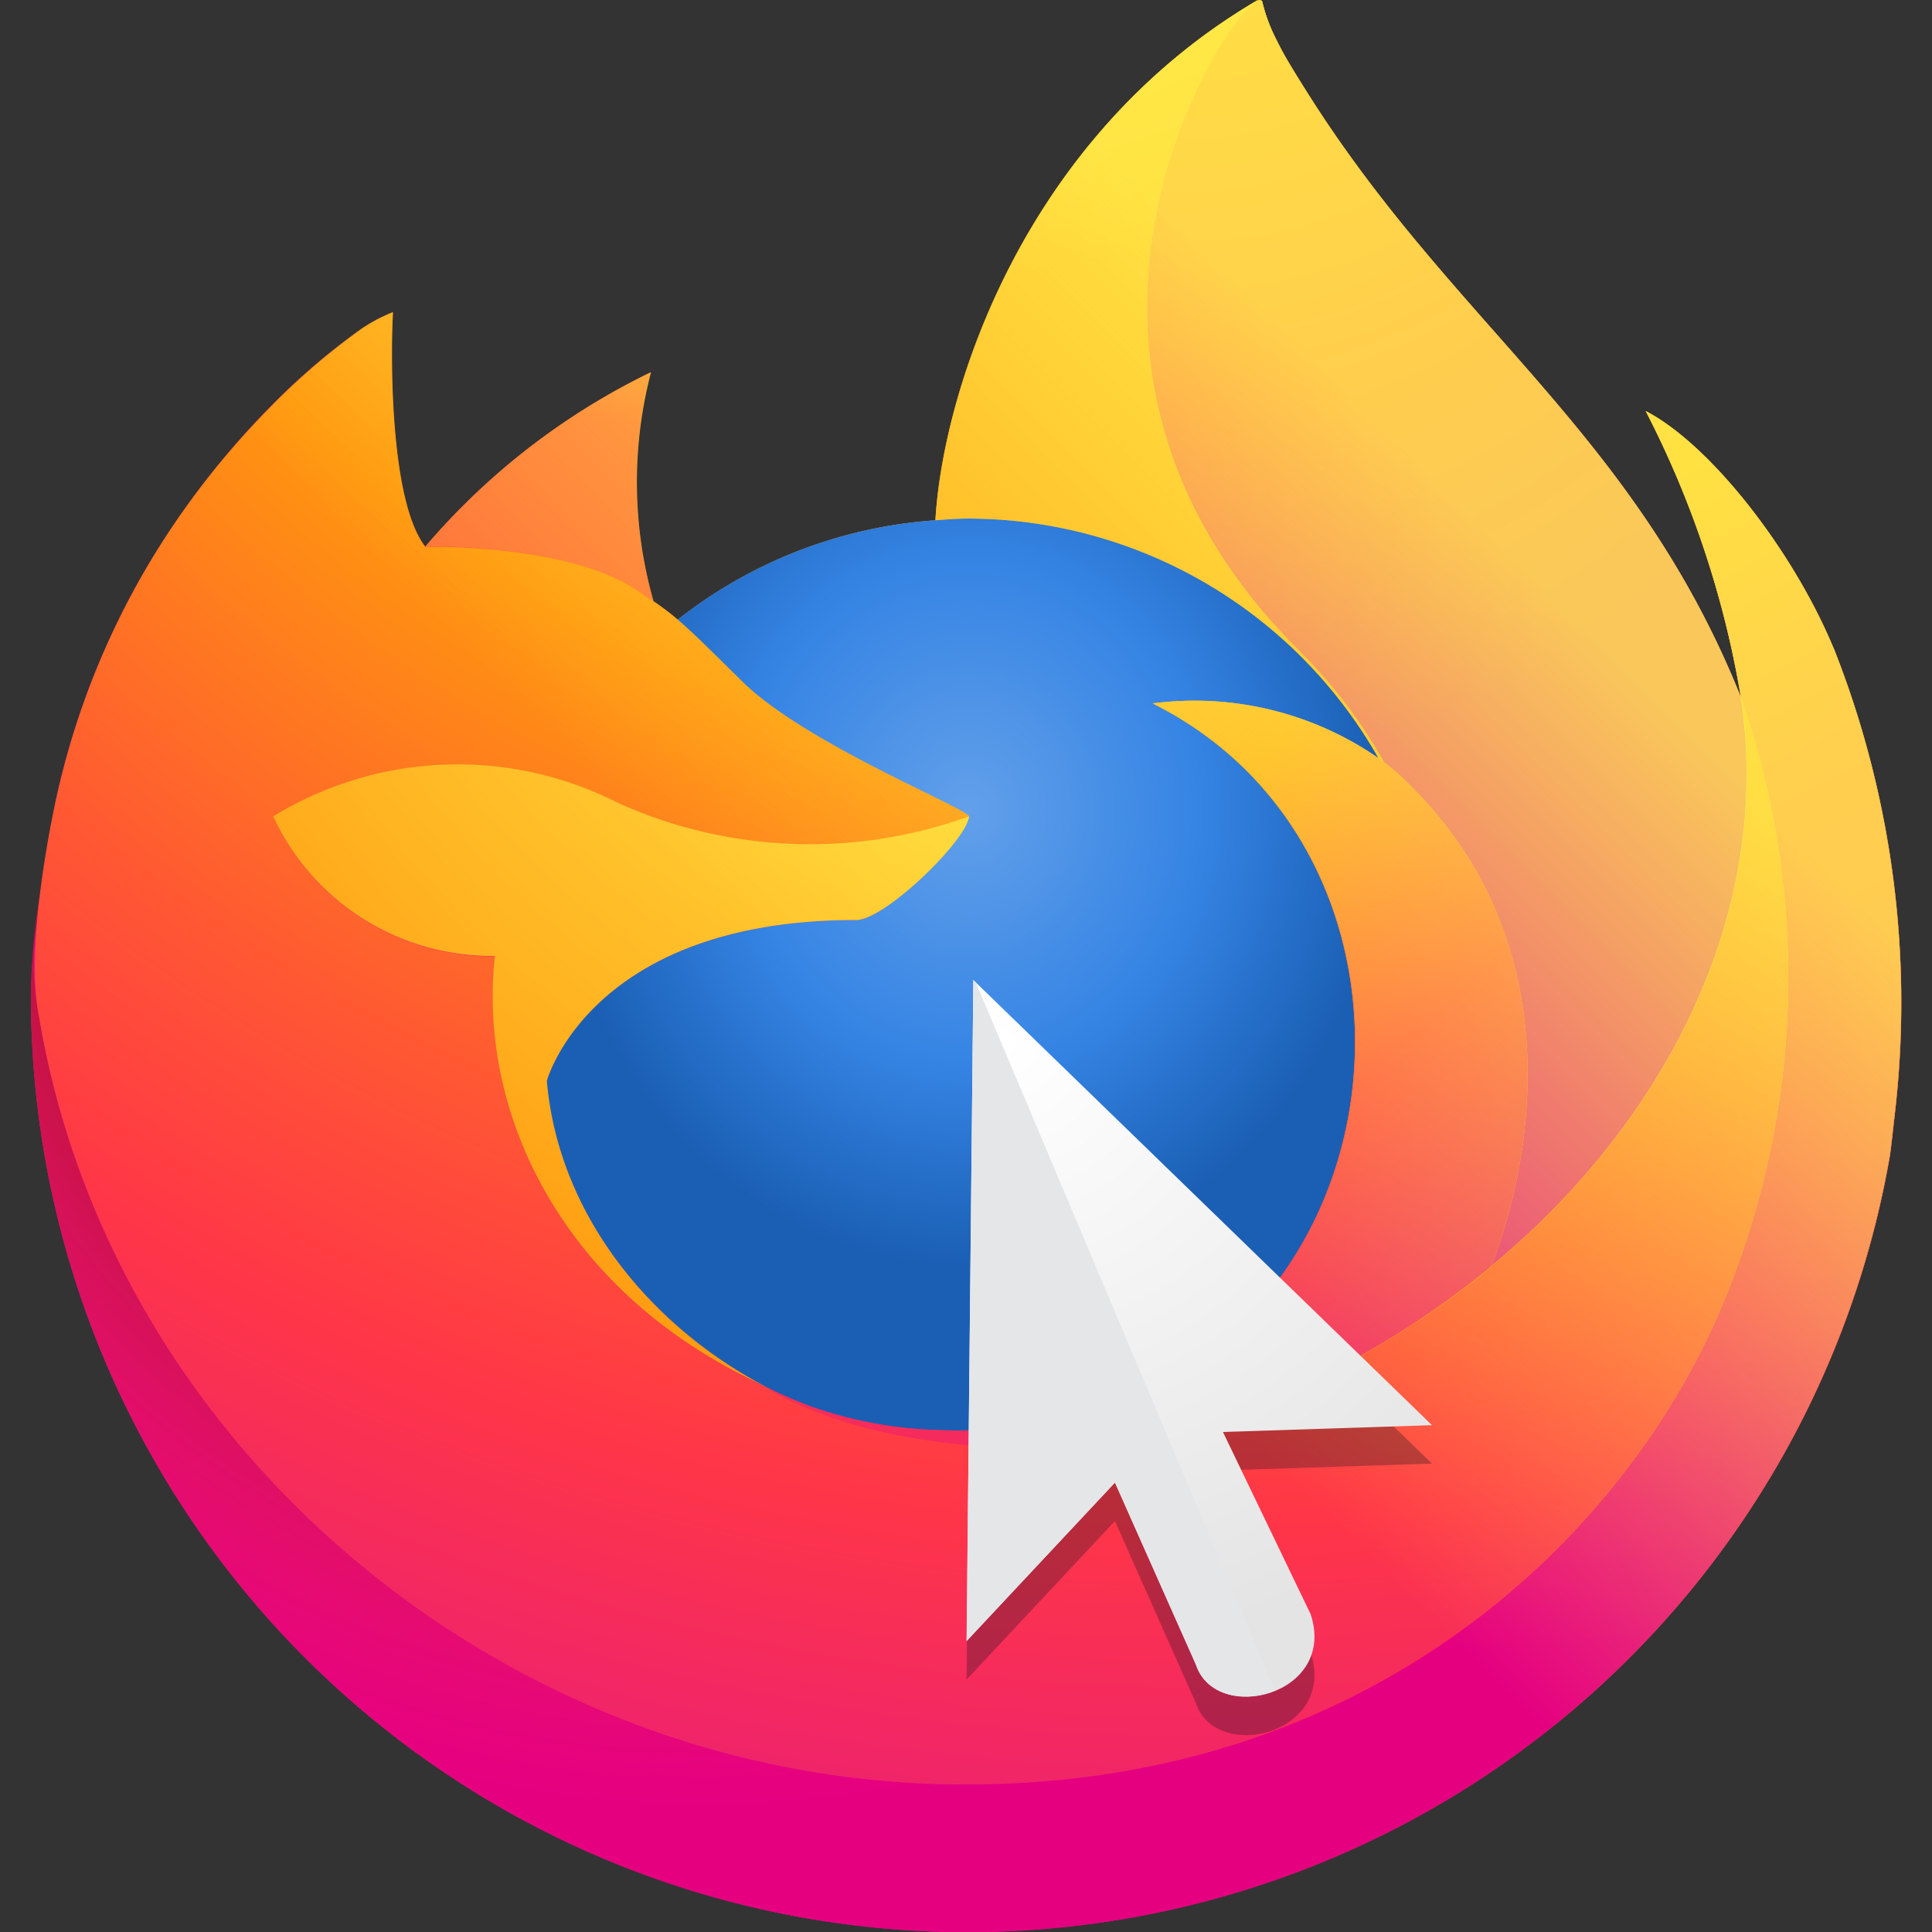 <?xml version="1.0" encoding="UTF-8" standalone="no"?>
<svg
   xmlns:dc="http://purl.org/dc/elements/1.1/"
   xmlns:cc="http://creativecommons.org/ns#"
   xmlns:rdf="http://www.w3.org/1999/02/22-rdf-syntax-ns#"
   xmlns:svg="http://www.w3.org/2000/svg"
   xmlns="http://www.w3.org/2000/svg"
   xmlns:xlink="http://www.w3.org/1999/xlink"
   xmlns:sodipodi="http://sodipodi.sourceforge.net/DTD/sodipodi-0.dtd"
   xmlns:inkscape="http://www.inkscape.org/namespaces/inkscape"
   width="64"
   height="64"
   viewBox="0 0 16.933 16.933"
   version="1.1"
   id="svg8"
   inkscape:version="1.0 (4035a4fb49, 2020-05-01)"
   sodipodi:docname="icon-old.svg">
  <rect x="0" y="0" width="16.933" height="16.933" fill="#333333" stroke="none"/>
  <defs
     id="defs2">
    <radialGradient
       gradientUnits="userSpaceOnUse"
       gradientTransform="matrix(0.762,0.034,-0.05,1.12,11560.893,10069.103)"
       r="450.875"
       fx="-14509.281"
       cy="-8329.079"
       cx="-14480.522"
       id="radial-gradient">
      <stop
         id="stop826"
         stop-color="#ffea00"
         offset="0.045" />
      <stop
         id="stop828"
         stop-color="#ffde00"
         offset="0.12" />
      <stop
         id="stop830"
         stop-color="#ffbf00"
         offset="0.254" />
      <stop
         id="stop832"
         stop-color="#ff8e00"
         offset="0.429" />
      <stop
         id="stop834"
         stop-color="#ff272d"
         offset="0.769" />
      <stop
         id="stop836"
         stop-color="#e0255a"
         offset="0.872" />
      <stop
         id="stop838"
         stop-color="#cc2477"
         offset="0.953" />
      <stop
         id="stop840"
         stop-color="#c42482"
         offset="1" />
    </radialGradient>
    <radialGradient
       gradientUnits="userSpaceOnUse"
       gradientTransform="matrix(1.225,0,0,1.225,9921.963,9899.103)"
       r="791.229"
       cy="-7921.608"
       cx="-7529.669"
       id="radial-gradient-2">
      <stop
         id="stop843"
         stop-color="#00ccda"
         offset="0" />
      <stop
         id="stop845"
         stop-color="#0083ff"
         offset="0.22" />
      <stop
         id="stop847"
         stop-color="#007af9"
         offset="0.261" />
      <stop
         id="stop849"
         stop-color="#0060e8"
         offset="0.33" />
      <stop
         id="stop851"
         stop-color="#005fe7"
         offset="0.333" />
      <stop
         id="stop853"
         stop-color="#2639ad"
         offset="0.438" />
      <stop
         id="stop855"
         stop-color="#401e84"
         offset="0.522" />
      <stop
         id="stop857"
         stop-color="#4a1475"
         offset="0.566" />
    </radialGradient>
    <linearGradient
       gradientUnits="userSpaceOnUse"
       y2="104.96"
       x2="384.231"
       y1="731.188"
       x1="575.669"
       id="linear-gradient">
      <stop
         id="stop860"
         stop-opacity="0.4"
         stop-color="#000f43"
         offset="0" />
      <stop
         id="stop862"
         stop-opacity="0.173"
         stop-color="#001962"
         offset="0.485" />
      <stop
         id="stop864"
         stop-opacity="0"
         stop-color="#002079"
         offset="1" />
    </linearGradient>
    <radialGradient
       gradientUnits="userSpaceOnUse"
       gradientTransform="matrix(1.219,0.123,-0.123,1.219,10296.265,9597.23)"
       r="266.886"
       cy="-6516.556"
       cx="-8260.94"
       id="radial-gradient-3">
      <stop
         id="stop867"
         stop-color="#ffea00"
         offset="0.003" />
      <stop
         id="stop869"
         stop-color="#ff272d"
         offset="0.497" />
      <stop
         id="stop871"
         stop-color="#c42482"
         offset="1" />
    </radialGradient>
    <radialGradient
       gradientUnits="userSpaceOnUse"
       gradientTransform="matrix(1.219,0.123,-0.123,1.219,10296.265,9597.23)"
       r="445.678"
       cy="-6772.468"
       cx="-8285.087"
       id="radial-gradient-4">
      <stop
         id="stop874"
         stop-color="#ffe900"
         offset="0.003" />
      <stop
         id="stop876"
         stop-color="#ffaf0e"
         offset="0.157" />
      <stop
         id="stop878"
         stop-color="#ff7a1b"
         offset="0.316" />
      <stop
         id="stop880"
         stop-color="#ff4e26"
         offset="0.472" />
      <stop
         id="stop882"
         stop-color="#ff2c2e"
         offset="0.621" />
      <stop
         id="stop884"
         stop-color="#ff1434"
         offset="0.762" />
      <stop
         id="stop886"
         stop-color="#ff0538"
         offset="0.892" />
      <stop
         id="stop888"
         stop-color="#ff0039"
         offset="1" />
    </radialGradient>
    <radialGradient
       gradientUnits="userSpaceOnUse"
       gradientTransform="matrix(1.219,0.123,-0.123,1.219,10296.265,9597.23)"
       r="408.958"
       cy="-6359.332"
       cx="-8222.051"
       id="radial-gradient-5">
      <stop
         id="stop891"
         stop-color="#ff272d"
         offset="0.003" />
      <stop
         id="stop893"
         stop-color="#c42482"
         offset="0.497" />
      <stop
         id="stop895"
         stop-color="#620700"
         offset="0.986" />
    </radialGradient>
    <radialGradient
       gradientUnits="userSpaceOnUse"
       r="782.18"
       fy="382.212"
       fx="778.167"
       cy="396.041"
       cx="750.189"
       id="radial-gradient-6">
      <stop
         id="stop898"
         stop-color="#ffea00"
         offset="0.156" />
      <stop
         id="stop900"
         stop-color="#ffde00"
         offset="0.231" />
      <stop
         id="stop902"
         stop-color="#ffbf00"
         offset="0.365" />
      <stop
         id="stop904"
         stop-color="#ff8e00"
         offset="0.541" />
      <stop
         id="stop906"
         stop-color="#ff272d"
         offset="0.763" />
      <stop
         id="stop908"
         stop-color="#f92433"
         offset="0.796" />
      <stop
         id="stop910"
         stop-color="#e91c45"
         offset="0.841" />
      <stop
         id="stop912"
         stop-color="#cf0e62"
         offset="0.893" />
      <stop
         id="stop914"
         stop-color="#b5007f"
         offset="0.935" />
    </radialGradient>
    <radialGradient
       gradientUnits="userSpaceOnUse"
       r="923.615"
       cy="3.289"
       cx="691.339"
       id="radial-gradient-7">
      <stop
         id="stop917"
         stop-color="#ffea00"
         offset="0.279" />
      <stop
         id="stop919"
         stop-color="#fd0"
         offset="0.402" />
      <stop
         id="stop921"
         stop-color="#ffba00"
         offset="0.63" />
      <stop
         id="stop923"
         stop-color="#ff9100"
         offset="0.856" />
      <stop
         id="stop925"
         stop-color="#ff6711"
         offset="0.933" />
      <stop
         id="stop927"
         stop-color="#ff4a1d"
         offset="0.994" />
    </radialGradient>
    <linearGradient
       gradientUnits="userSpaceOnUse"
       gradientTransform="matrix(1.219,0.123,-0.123,1.219,10296.265,9597.23)"
       y2="-6750.226"
       x2="-8660.289"
       y1="-6677.742"
       x1="-8944.65"
       id="linear-gradient-2">
      <stop
         id="stop930"
         stop-opacity="0.5"
         stop-color="#c42482"
         offset="0" />
      <stop
         id="stop932"
         stop-opacity="0.5"
         stop-color="#ff272d"
         offset="0.474" />
      <stop
         id="stop934"
         stop-opacity="0.513"
         stop-color="#ff2c2c"
         offset="0.486" />
      <stop
         id="stop936"
         stop-opacity="0.72"
         stop-color="#ff7a1a"
         offset="0.675" />
      <stop
         id="stop938"
         stop-opacity="0.871"
         stop-color="#ffb20d"
         offset="0.829" />
      <stop
         id="stop940"
         stop-opacity="0.964"
         stop-color="#ffd605"
         offset="0.942" />
      <stop
         id="stop942"
         stop-color="#ffe302"
         offset="1" />
    </linearGradient>
    <linearGradient
       gradientUnits="userSpaceOnUse"
       gradientTransform="matrix(0.995,0.1,-0.1,0.995,-173.696,1313.941)"
       y2="-1221.859"
       x2="190.775"
       y1="-1082.012"
       x1="245.347"
       id="linear-gradient-3">
      <stop
         id="stop945"
         stop-opacity="0.6"
         stop-color="#891551"
         offset="0" />
      <stop
         id="stop947"
         stop-opacity="0"
         stop-color="#c42482"
         offset="1" />
    </linearGradient>
    <linearGradient
       gradientUnits="userSpaceOnUse"
       gradientTransform="matrix(0.995,0.1,-0.1,0.995,305.439,-246.471)"
       y2="825.714"
       x2="116.148"
       y1="718.827"
       x1="22.04"
       id="linear-gradient-4">
      <stop
         id="stop950"
         stop-opacity="0.5"
         stop-color="#891551"
         offset="0.005" />
      <stop
         id="stop952"
         stop-opacity="0.5"
         stop-color="#ff272d"
         offset="0.484" />
      <stop
         id="stop954"
         stop-opacity="0"
         stop-color="#ff272d"
         offset="1" />
    </linearGradient>
    <linearGradient
       gradientUnits="userSpaceOnUse"
       gradientTransform="matrix(0.995,0.1,-0.1,0.995,305.439,-246.471)"
       y2="829.835"
       x2="200.171"
       y1="904.616"
       x1="200.104"
       id="linear-gradient-5">
      <stop
         id="stop957"
         stop-color="#c42482"
         offset="0" />
      <stop
         id="stop959"
         stop-opacity="0.81"
         stop-color="#c42482"
         offset="0.083" />
      <stop
         id="stop961"
         stop-opacity="0.565"
         stop-color="#c42482"
         offset="0.206" />
      <stop
         id="stop963"
         stop-opacity="0.362"
         stop-color="#c42482"
         offset="0.328" />
      <stop
         id="stop965"
         stop-opacity="0.204"
         stop-color="#c42482"
         offset="0.447" />
      <stop
         id="stop967"
         stop-opacity="0.091"
         stop-color="#c42482"
         offset="0.562" />
      <stop
         id="stop969"
         stop-opacity="0.023"
         stop-color="#c42482"
         offset="0.673" />
      <stop
         id="stop971"
         stop-opacity="0"
         stop-color="#c42482"
         offset="0.773" />
    </linearGradient>
    <linearGradient
       gradientUnits="userSpaceOnUse"
       y2="721.615"
       x2="961.187"
       y1="38.12"
       x1="655.531"
       id="linear-gradient-6">
      <stop
         id="stop974"
         stop-color="#fff14f"
         offset="0" />
      <stop
         id="stop976"
         stop-color="#ffee4c"
         offset="0.268" />
      <stop
         id="stop978"
         stop-color="#ffe643"
         offset="0.452" />
      <stop
         id="stop980"
         stop-color="#ffd834"
         offset="0.612" />
      <stop
         id="stop982"
         stop-color="#ffc41e"
         offset="0.757" />
      <stop
         id="stop984"
         stop-color="#ffab02"
         offset="0.892" />
      <stop
         id="stop986"
         stop-color="#ffa900"
         offset="0.902" />
      <stop
         id="stop988"
         stop-color="#ffa000"
         offset="0.949" />
      <stop
         id="stop990"
         stop-color="#ff9100"
         offset="1" />
    </linearGradient>
    <linearGradient
       gradientUnits="userSpaceOnUse"
       y2="819.96"
       x2="571.098"
       y1="431.21"
       x1="715.885"
       id="linear-gradient-7">
      <stop
         id="stop993"
         stop-color="#ff8e00"
         offset="0" />
      <stop
         id="stop995"
         stop-opacity="0.858"
         stop-color="#ff8e00"
         offset="0.04" />
      <stop
         id="stop997"
         stop-opacity="0.729"
         stop-color="#ff8e00"
         offset="0.084" />
      <stop
         id="stop999"
         stop-opacity="0.628"
         stop-color="#ff8e00"
         offset="0.13" />
      <stop
         id="stop1001"
         stop-opacity="0.557"
         stop-color="#ff8e00"
         offset="0.178" />
      <stop
         id="stop1003"
         stop-opacity="0.514"
         stop-color="#ff8e00"
         offset="0.227" />
      <stop
         id="stop1005"
         stop-opacity="0.5"
         stop-color="#ff8e00"
         offset="0.282" />
      <stop
         id="stop1007"
         stop-opacity="0.478"
         stop-color="#ff8e00"
         offset="0.389" />
      <stop
         id="stop1009"
         stop-opacity="0.416"
         stop-color="#ff8e00"
         offset="0.524" />
      <stop
         id="stop1011"
         stop-opacity="0.314"
         stop-color="#ff8e00"
         offset="0.676" />
      <stop
         id="stop1013"
         stop-opacity="0.172"
         stop-color="#ff8e00"
         offset="0.838" />
      <stop
         id="stop1015"
         stop-opacity="0"
         stop-color="#ff8e00"
         offset="1" />
    </linearGradient>
    <linearGradient
       id="linearGradient1062">
      <stop
         style="stop-color:#cee2f8;stop-opacity:1"
         offset="0"
         id="stop1056" />
      <stop
         id="stop1058"
         offset="0.552"
         style="stop-color:#98c1f1;stop-opacity:1" />
      <stop
         style="stop-color:#62a0ea;stop-opacity:1"
         offset="1"
         id="stop1060" />
    </linearGradient>
    <linearGradient
       id="linearGradient1137">
      <stop
         id="stop1133"
         offset="0"
         style="stop-color:#62a0ea;stop-opacity:1" />
      <stop
         style="stop-color:#3584e4;stop-opacity:1"
         offset="0.552"
         id="stop1139" />
      <stop
         id="stop1135"
         offset="1"
         style="stop-color:#1a5fb4;stop-opacity:1" />
    </linearGradient>
    <linearGradient
       id="linearGradient1494">
      <stop
         style="stop-color:#babdb6;stop-opacity:1;"
         offset="0"
         id="stop1490" />
      <stop
         style="stop-color:#babdb6;stop-opacity:0;"
         offset="1"
         id="stop1492" />
    </linearGradient>
    <linearGradient
       xlink:href="#linearGradient1494"
       id="linearGradient1496"
       x1="280"
       y1="172"
       x2="280"
       y2="20"
       gradientUnits="userSpaceOnUse" />
    <clipPath
       clipPathUnits="userSpaceOnUse"
       id="clipPath1113">
      <circle
         style="display:inline;opacity:1;fill:#3584e4;fill-opacity:1;stroke:none;stroke-width:0.01px;stroke-linecap:butt;stroke-linejoin:miter;stroke-miterlimit:4;stroke-dasharray:none;stroke-dashoffset:0;stroke-opacity:1;marker:none;marker-start:none;marker-mid:none;marker-end:none;paint-order:normal;enable-background:new"
         id="circle1115"
         cx="64"
         cy="236"
         r="52" />
    </clipPath>
    <clipPath
       clipPathUnits="userSpaceOnUse"
       id="clipPath987">
      <circle
         r="60"
         cy="236"
         cx="64"
         id="circle989"
         style="display:inline;opacity:1;fill:#3584e4;fill-opacity:1;stroke:none;stroke-width:4.286;stroke-linecap:butt;stroke-linejoin:miter;stroke-miterlimit:4;stroke-dasharray:none;stroke-dashoffset:0;stroke-opacity:1;marker:none;marker-start:none;marker-mid:none;marker-end:none;paint-order:normal;enable-background:new" />
    </clipPath>
    <clipPath
       clipPathUnits="userSpaceOnUse"
       id="clipPath1106">
      <g
         style="display:inline;fill:#f5c211;stroke-width:0.933;enable-background:new"
         transform="matrix(0.268,0,0,0.268,-4.571,224.214)"
         id="g1112">
        <circle
           style="display:inline;opacity:1;fill:#f5c211;fill-opacity:1;stroke:none;stroke-width:0.042px;stroke-linecap:butt;stroke-linejoin:miter;stroke-miterlimit:4;stroke-dasharray:none;stroke-dashoffset:0;stroke-opacity:1;marker:none;marker-start:none;marker-mid:none;marker-end:none;paint-order:normal;enable-background:new"
           id="circle1108"
           cx="256"
           cy="44"
           r="224" />
        <circle
           r="224"
           cy="44"
           cx="256"
           id="circle1110"
           style="display:inline;opacity:1;fill:#f5c211;fill-opacity:1;stroke:none;stroke-width:0.042px;stroke-linecap:butt;stroke-linejoin:miter;stroke-miterlimit:4;stroke-dasharray:none;stroke-dashoffset:0;stroke-opacity:1;marker:none;marker-start:none;marker-mid:none;marker-end:none;paint-order:normal;enable-background:new" />
      </g>
    </clipPath>
    <radialGradient
       xlink:href="#linearGradient1137"
       id="radialGradient1131"
       gradientUnits="userSpaceOnUse"
       gradientTransform="matrix(1.084,0,0,1.117,-21.621,6.225)"
       cx="256"
       cy="-46.416"
       fx="256"
       fy="-46.416"
       r="224" />
    <radialGradient
       xlink:href="#linearGradient1062"
       id="radialGradient1054"
       gradientUnits="userSpaceOnUse"
       gradientTransform="matrix(0.29,-7.8944831e-4,6.6501927e-4,0.245,50.335,156.099)"
       cx="46.511"
       cy="236.83"
       fx="46.511"
       fy="236.83"
       r="224" />
    <linearGradient
       id="linearGradient8215">
      <stop
         style="stop-color:#ffffff;stop-opacity:1;"
         offset="0"
         id="stop8211" />
      <stop
         style="stop-color:#e4e4e4;stop-opacity:1"
         offset="1"
         id="stop8213" />
    </linearGradient>
    <radialGradient
       cx="17.814"
       cy="24.149"
       fx="17.814"
       fy="24.149"
       gradientTransform="matrix(7.429,0,-8.2510486e-8,7.121,-87.913,43.752)"
       gradientUnits="userSpaceOnUse"
       id="radialGradient4851-7-7"
       r="9.125"
       xlink:href="#linearGradient8215" />
    <radialGradient
       inkscape:collect="always"
       xlink:href="#linearGradient1137"
       id="radialGradient1717"
       gradientUnits="userSpaceOnUse"
       gradientTransform="matrix(0.02,0,0,0.02,17.917,280.868)"
       cx="256"
       cy="-46.416"
       fx="256"
       fy="-46.416"
       r="224" />
    <radialGradient
       gradientUnits="userSpaceOnUse"
       gradientTransform="matrix(0.762,0.034,-0.05,1.12,11560.893,10069.103)"
       r="450.875"
       fx="-14509.281"
       cy="-8329.079"
       cx="-14480.522"
       id="radial-gradient-67">
      <stop
         id="stop1781"
         stop-color="#ffea00"
         offset="0.045" />
      <stop
         id="stop1783"
         stop-color="#ffde00"
         offset="0.12" />
      <stop
         id="stop1785"
         stop-color="#ffbf00"
         offset="0.254" />
      <stop
         id="stop1787"
         stop-color="#ff8e00"
         offset="0.429" />
      <stop
         id="stop1789"
         stop-color="#ff272d"
         offset="0.769" />
      <stop
         id="stop1791"
         stop-color="#e0255a"
         offset="0.872" />
      <stop
         id="stop1793"
         stop-color="#cc2477"
         offset="0.953" />
      <stop
         id="stop1795"
         stop-color="#c42482"
         offset="1" />
    </radialGradient>
    <radialGradient
       gradientUnits="userSpaceOnUse"
       gradientTransform="matrix(1.225,0,0,1.225,9921.963,9899.103)"
       r="791.229"
       cy="-7921.608"
       cx="-7529.669"
       id="radial-gradient-2-5">
      <stop
         id="stop1798"
         stop-color="#00ccda"
         offset="0" />
      <stop
         id="stop1800"
         stop-color="#0083ff"
         offset="0.22" />
      <stop
         id="stop1802"
         stop-color="#007af9"
         offset="0.261" />
      <stop
         id="stop1804"
         stop-color="#0060e8"
         offset="0.33" />
      <stop
         id="stop1806"
         stop-color="#005fe7"
         offset="0.333" />
      <stop
         id="stop1808"
         stop-color="#2639ad"
         offset="0.438" />
      <stop
         id="stop1810"
         stop-color="#401e84"
         offset="0.522" />
      <stop
         id="stop1812"
         stop-color="#4a1475"
         offset="0.566" />
    </radialGradient>
    <linearGradient
       gradientUnits="userSpaceOnUse"
       y2="104.96"
       x2="384.231"
       y1="731.188"
       x1="575.669"
       id="linear-gradient-35">
      <stop
         id="stop1815"
         stop-opacity="0.4"
         stop-color="#000f43"
         offset="0" />
      <stop
         id="stop1817"
         stop-opacity="0.173"
         stop-color="#001962"
         offset="0.485" />
      <stop
         id="stop1819"
         stop-opacity="0"
         stop-color="#002079"
         offset="1" />
    </linearGradient>
    <radialGradient
       gradientUnits="userSpaceOnUse"
       gradientTransform="matrix(1.219,0.123,-0.123,1.219,10296.265,9597.23)"
       r="266.886"
       cy="-6516.556"
       cx="-8260.94"
       id="radial-gradient-3-6">
      <stop
         id="stop1822"
         stop-color="#ffea00"
         offset="0.003" />
      <stop
         id="stop1824"
         stop-color="#ff272d"
         offset="0.497" />
      <stop
         id="stop1826"
         stop-color="#c42482"
         offset="1" />
    </radialGradient>
    <radialGradient
       gradientUnits="userSpaceOnUse"
       gradientTransform="matrix(1.219,0.123,-0.123,1.219,10296.265,9597.23)"
       r="445.678"
       cy="-6772.468"
       cx="-8285.087"
       id="radial-gradient-4-2">
      <stop
         id="stop1829"
         stop-color="#ffe900"
         offset="0.003" />
      <stop
         id="stop1831"
         stop-color="#ffaf0e"
         offset="0.157" />
      <stop
         id="stop1833"
         stop-color="#ff7a1b"
         offset="0.316" />
      <stop
         id="stop1835"
         stop-color="#ff4e26"
         offset="0.472" />
      <stop
         id="stop1837"
         stop-color="#ff2c2e"
         offset="0.621" />
      <stop
         id="stop1839"
         stop-color="#ff1434"
         offset="0.762" />
      <stop
         id="stop1841"
         stop-color="#ff0538"
         offset="0.892" />
      <stop
         id="stop1843"
         stop-color="#ff0039"
         offset="1" />
    </radialGradient>
    <radialGradient
       gradientUnits="userSpaceOnUse"
       gradientTransform="matrix(1.219,0.123,-0.123,1.219,10296.265,9597.23)"
       r="408.958"
       cy="-6359.332"
       cx="-8222.051"
       id="radial-gradient-5-9">
      <stop
         id="stop1846"
         stop-color="#ff272d"
         offset="0.003" />
      <stop
         id="stop1848"
         stop-color="#c42482"
         offset="0.497" />
      <stop
         id="stop1850"
         stop-color="#620700"
         offset="0.986" />
    </radialGradient>
    <radialGradient
       gradientUnits="userSpaceOnUse"
       r="782.18"
       fy="382.212"
       fx="778.167"
       cy="396.041"
       cx="750.189"
       id="radial-gradient-6-1">
      <stop
         id="stop1853"
         stop-color="#ffea00"
         offset="0.156" />
      <stop
         id="stop1855"
         stop-color="#ffde00"
         offset="0.231" />
      <stop
         id="stop1857"
         stop-color="#ffbf00"
         offset="0.365" />
      <stop
         id="stop1859"
         stop-color="#ff8e00"
         offset="0.541" />
      <stop
         id="stop1861"
         stop-color="#ff272d"
         offset="0.763" />
      <stop
         id="stop1863"
         stop-color="#f92433"
         offset="0.796" />
      <stop
         id="stop1865"
         stop-color="#e91c45"
         offset="0.841" />
      <stop
         id="stop1867"
         stop-color="#cf0e62"
         offset="0.893" />
      <stop
         id="stop1869"
         stop-color="#b5007f"
         offset="0.935" />
    </radialGradient>
    <radialGradient
       gradientUnits="userSpaceOnUse"
       r="923.615"
       cy="3.289"
       cx="691.339"
       id="radial-gradient-7-2">
      <stop
         id="stop1872"
         stop-color="#ffea00"
         offset="0.279" />
      <stop
         id="stop1874"
         stop-color="#fd0"
         offset="0.402" />
      <stop
         id="stop1876"
         stop-color="#ffba00"
         offset="0.63" />
      <stop
         id="stop1878"
         stop-color="#ff9100"
         offset="0.856" />
      <stop
         id="stop1880"
         stop-color="#ff6711"
         offset="0.933" />
      <stop
         id="stop1882"
         stop-color="#ff4a1d"
         offset="0.994" />
    </radialGradient>
    <linearGradient
       gradientUnits="userSpaceOnUse"
       y2="721.615"
       x2="961.187"
       y1="38.12"
       x1="655.531"
       id="linear-gradient-6-7">
      <stop
         id="stop1929"
         stop-color="#fff14f"
         offset="0" />
      <stop
         id="stop1931"
         stop-color="#ffee4c"
         offset="0.268" />
      <stop
         id="stop1933"
         stop-color="#ffe643"
         offset="0.452" />
      <stop
         id="stop1935"
         stop-color="#ffd834"
         offset="0.612" />
      <stop
         id="stop1937"
         stop-color="#ffc41e"
         offset="0.757" />
      <stop
         id="stop1939"
         stop-color="#ffab02"
         offset="0.892" />
      <stop
         id="stop1941"
         stop-color="#ffa900"
         offset="0.902" />
      <stop
         id="stop1943"
         stop-color="#ffa000"
         offset="0.949" />
      <stop
         id="stop1945"
         stop-color="#ff9100"
         offset="1" />
    </linearGradient>
    <linearGradient
       gradientUnits="userSpaceOnUse"
       y2="819.96"
       x2="571.098"
       y1="431.21"
       x1="715.885"
       id="linear-gradient-7-0">
      <stop
         id="stop1948"
         stop-color="#ff8e00"
         offset="0" />
      <stop
         id="stop1950"
         stop-opacity="0.858"
         stop-color="#ff8e00"
         offset="0.04" />
      <stop
         id="stop1952"
         stop-opacity="0.729"
         stop-color="#ff8e00"
         offset="0.084" />
      <stop
         id="stop1954"
         stop-opacity="0.628"
         stop-color="#ff8e00"
         offset="0.13" />
      <stop
         id="stop1956"
         stop-opacity="0.557"
         stop-color="#ff8e00"
         offset="0.178" />
      <stop
         id="stop1958"
         stop-opacity="0.514"
         stop-color="#ff8e00"
         offset="0.227" />
      <stop
         id="stop1960"
         stop-opacity="0.5"
         stop-color="#ff8e00"
         offset="0.282" />
      <stop
         id="stop1962"
         stop-opacity="0.478"
         stop-color="#ff8e00"
         offset="0.389" />
      <stop
         id="stop1964"
         stop-opacity="0.416"
         stop-color="#ff8e00"
         offset="0.524" />
      <stop
         id="stop1966"
         stop-opacity="0.314"
         stop-color="#ff8e00"
         offset="0.676" />
      <stop
         id="stop1968"
         stop-opacity="0.172"
         stop-color="#ff8e00"
         offset="0.838" />
      <stop
         id="stop1970"
         stop-opacity="0"
         stop-color="#ff8e00"
         offset="1" />
    </linearGradient>
    <linearGradient
       id="linearGradient1110">
      <stop
         style="stop-color:#5f4ab8;stop-opacity:1"
         id="stop1106"
         offset="0" />
      <stop
         offset="0.476"
         id="stop1112"
         style="stop-color:#7471e0;stop-opacity:1" />
      <stop
         style="stop-color:#af51e1;stop-opacity:1"
         id="stop1108"
         offset="1" />
    </linearGradient>
    <linearGradient
       id="linearGradient1806"
       inkscape:collect="always">
      <stop
         id="stop1802-6"
         offset="0"
         style="stop-color:#e9704a;stop-opacity:1" />
      <stop
         style="stop-color:#f59f3a;stop-opacity:1"
         offset="0.683"
         id="stop1810-7" />
      <stop
         id="stop1804-5"
         offset="1"
         style="stop-color:#f2b943;stop-opacity:1" />
    </linearGradient>
    <radialGradient
       gradientUnits="userSpaceOnUse"
       gradientTransform="matrix(-4.8906e-8,-2.852,3.756,0,674.001,398.263)"
       r="23"
       cy="-2.065"
       cx="26.617"
       id="radialGradient1800">
      <stop
         offset="0"
         id="stop1796"
         style="stop-color:#f5ae48;stop-opacity:1" />
      <stop
         style="stop-color:#f8d776;stop-opacity:1"
         offset="1"
         id="stop1798-3" />
    </radialGradient>
    <radialGradient
       id="radialGradient1716"
       cx="26.617"
       cy="-2.065"
       r="23"
       gradientTransform="matrix(-4.8906e-8,-2.852,3.756,0,674.001,398.263)"
       gradientUnits="userSpaceOnUse">
      <stop
         style="stop-color:#e28847;stop-opacity:1"
         id="stop1712"
         offset="0" />
      <stop
         id="stop1714"
         offset="1"
         style="stop-color:#ea9e42;stop-opacity:1" />
    </radialGradient>
    <linearGradient
       id="linearGradient2891">
      <stop
         offset="0"
         id="stop2887"
         style="stop-color:#4048c1;stop-opacity:1" />
      <stop
         offset="1"
         id="stop2889"
         style="stop-color:#b137e2;stop-opacity:1" />
    </linearGradient>
    <linearGradient
       id="linearGradient2746"
       inkscape:collect="always">
      <stop
         id="stop2742"
         offset="0"
         style="stop-color:#fd3f58;stop-opacity:1" />
      <stop
         style="stop-color:#fd7b4b;stop-opacity:1;"
         offset="0.497"
         id="stop2750" />
      <stop
         id="stop2744"
         offset="1"
         style="stop-color:#fde873;stop-opacity:0.992" />
    </linearGradient>
    <linearGradient
       id="linearGradient2738"
       inkscape:collect="always">
      <stop
         id="stop2734"
         offset="0"
         style="stop-color:#fd744c;stop-opacity:0" />
      <stop
         style="stop-color:#fc8e48;stop-opacity:1;"
         offset="0.341"
         id="stop2752" />
      <stop
         id="stop2736"
         offset="1"
         style="stop-color:#f9a779;stop-opacity:1" />
    </linearGradient>
    <linearGradient
       id="linearGradient2706"
       inkscape:collect="always">
      <stop
         id="stop2702"
         offset="0"
         style="stop-color:#feef75;stop-opacity:1" />
      <stop
         id="stop2704"
         offset="1"
         style="stop-color:#f79a60;stop-opacity:1" />
    </linearGradient>
    <linearGradient
       id="linearGradient2690">
      <stop
         style="stop-color:#5e5be7;stop-opacity:1"
         id="stop2686"
         offset="0" />
      <stop
         style="stop-color:#ae36dc;stop-opacity:1"
         id="stop2688"
         offset="1" />
    </linearGradient>
    <clipPath
       clipPathUnits="userSpaceOnUse"
       id="clipPath1025">
      <path
         id="path2"
         style="fill:#e3dfd5"
         d="M 111.941,84 C 99.36,84.145 90.153,83.714 82.625,87.867 c -3.764,2.077 -6.752,5.575 -8.398,9.961 C 72.58,102.214 72,107.424 72,114 v 42 h 160 v -26 c 0,-6.576 -0.58,-11.786 -2.227,-16.172 -0.205,-0.545 -0.479,-1.04 -0.742,-1.543 -0.1,-0.185 -0.178,-0.381 -0.273,-0.566 -1.727,-3.388 -4.255,-6.145 -7.383,-7.871 C 213.846,99.694 204.64,100.145 192.059,100 H 192 151.668 L 135.453,84 h -23.492 z" />
    </clipPath>
    <clipPath
       clipPathUnits="userSpaceOnUse"
       id="clipPath1082-3">
      <path
         id="path5"
         style="fill:#8c59d9"
         d="M 361.938,-212 C 507.235,-212 528,-191.287 528,-46.125 V 70.125 C 528,215.286 507.235,236 361.938,236 H 214.062 C 68.765,236 48,215.286 48,70.125 V -46.125 C 48,-191.287 68.765,-212 214.062,-212 Z" />
    </clipPath>
    <clipPath
       clipPathUnits="userSpaceOnUse"
       id="clipPath1082-3-5">
      <path
         id="path8"
         style="fill:#8c59d9"
         d="M 361.938,-212 C 507.235,-212 528,-191.287 528,-46.125 V 70.125 C 528,215.286 507.235,236 361.938,236 H 214.062 C 68.765,236 48,215.286 48,70.125 V -46.125 C 48,-191.287 68.765,-212 214.062,-212 Z" />
    </clipPath>
    <clipPath
       clipPathUnits="userSpaceOnUse"
       id="clipPath1082-3-9">
      <path
         id="path11"
         style="fill:#8c59d9"
         d="M 361.938,-212 C 507.235,-212 528,-191.287 528,-46.125 V 70.125 C 528,215.286 507.235,236 361.938,236 H 214.062 C 68.765,236 48,215.286 48,70.125 V -46.125 C 48,-191.287 68.765,-212 214.062,-212 Z" />
    </clipPath>
    <clipPath
       clipPathUnits="userSpaceOnUse"
       id="clipPath1082-3-3">
      <path
         id="path14"
         style="fill:#8c59d9"
         d="M 361.938,-212 C 507.235,-212 528,-191.287 528,-46.125 V 70.125 C 528,215.286 507.235,236 361.938,236 H 214.062 C 68.765,236 48,215.286 48,70.125 V -46.125 C 48,-191.287 68.765,-212 214.062,-212 Z" />
    </clipPath>
    <clipPath
       clipPathUnits="userSpaceOnUse"
       id="clipPath1082-3-53">
      <path
         id="path17"
         style="fill:#8c59d9"
         d="M 361.938,-212 C 507.235,-212 528,-191.287 528,-46.125 V 70.125 C 528,215.286 507.235,236 361.938,236 H 214.062 C 68.765,236 48,215.286 48,70.125 V -46.125 C 48,-191.287 68.765,-212 214.062,-212 Z" />
    </clipPath>
    <clipPath
       clipPathUnits="userSpaceOnUse"
       id="clipPath1082-3-6">
      <path
         id="path20"
         style="fill:#8c59d9"
         d="M 361.938,-212 C 507.235,-212 528,-191.287 528,-46.125 V 70.125 C 528,215.286 507.235,236 361.938,236 H 214.062 C 68.765,236 48,215.286 48,70.125 V -46.125 C 48,-191.287 68.765,-212 214.062,-212 Z" />
    </clipPath>
    <clipPath
       clipPathUnits="userSpaceOnUse"
       id="clipPath1082-3-91">
      <path
         id="path23"
         style="fill:#8c59d9"
         d="M 361.938,-212 C 507.235,-212 528,-191.287 528,-46.125 V 70.125 C 528,215.286 507.235,236 361.938,236 H 214.062 C 68.765,236 48,215.286 48,70.125 V -46.125 C 48,-191.287 68.765,-212 214.062,-212 Z" />
    </clipPath>
    <clipPath
       clipPathUnits="userSpaceOnUse"
       id="clipPath1025-0">
      <path
         id="path26"
         d="M 329.938,32 C 475.235,32 496,52.713 496,197.875 v 116.25 C 496,459.286 475.235,480 329.938,480 H 182.062 C 36.765,480 16,459.286 16,314.125 V 197.875 C 16,52.713 36.765,32 182.062,32 Z"
         style="fill:#8c59d9" />
    </clipPath>
    <clipPath
       clipPathUnits="userSpaceOnUse"
       id="clipPath4277-8">
      <rect
         id="rect29"
         ry="1"
         y="0"
         x="0"
         height="512"
         width="512"
         style="opacity:0.82;fill:#88b637" />
    </clipPath>
    <linearGradient
       id="linearGradient3650-7-9">
      <stop
         offset="0"
         id="stop4366"
         style="stop-color:#5884f4" />
      <stop
         style="stop-color:#80a3fa"
         offset="1"
         id="stop4368" />
    </linearGradient>
    <clipPath
       clipPathUnits="userSpaceOnUse"
       id="clipPath1082-3-36">
      <path
         id="path35"
         style="fill:#8c59d9"
         d="M 361.938,-212 C 507.235,-212 528,-191.287 528,-46.125 V 70.125 C 528,215.286 507.235,236 361.938,236 H 214.062 C 68.765,236 48,215.286 48,70.125 V -46.125 C 48,-191.287 68.765,-212 214.062,-212 Z" />
    </clipPath>
    <clipPath
       clipPathUnits="userSpaceOnUse"
       id="clipPath983">
      <path
         id="path38"
         style="fill:#4d4d4d"
         d="M 115.031,44 C 42.383,44 32,54.357 32,126.938 v 58.125 C 32,257.643 42.383,268 115.031,268 H 152 V 44 Z" />
    </clipPath>
    <clipPath
       clipPathUnits="userSpaceOnUse"
       id="clipPath1082-3-62">
      <path
         id="path41"
         style="fill:#8c59d9"
         d="M 361.938,-212 C 507.235,-212 528,-191.287 528,-46.125 V 70.125 C 528,215.286 507.235,236 361.938,236 H 214.062 C 68.765,236 48,215.286 48,70.125 V -46.125 C 48,-191.287 68.765,-212 214.062,-212 Z" />
    </clipPath>
    <clipPath
       clipPathUnits="userSpaceOnUse"
       id="clipPath949">
      <path
         id="path44"
         style="fill:#eab305"
         d="M 329.938,32 C 475.235,32 496,52.713 496,197.875 v 116.25 C 496,459.286 475.235,480 329.938,480 H 182.062 C 36.765,480 16,459.286 16,314.125 V 197.875 C 16,52.713 36.765,32 182.062,32 Z" />
    </clipPath>
    <clipPath
       clipPathUnits="userSpaceOnUse"
       id="clipPath954">
      <path
         id="path47"
         style="fill:#eab305"
         d="M 329.938,32 C 475.235,32 496,52.713 496,197.875 v 116.25 C 496,459.286 475.235,480 329.938,480 H 182.062 C 36.765,480 16,459.286 16,314.125 V 197.875 C 16,52.713 36.765,32 182.062,32 Z" />
    </clipPath>
    <clipPath
       clipPathUnits="userSpaceOnUse"
       id="clipPath1082-3-8">
      <path
         id="path50"
         style="fill:#8c59d9"
         d="M 361.938,-212 C 507.235,-212 528,-191.287 528,-46.125 V 70.125 C 528,215.286 507.235,236 361.938,236 H 214.062 C 68.765,236 48,215.286 48,70.125 V -46.125 C 48,-191.287 68.765,-212 214.062,-212 Z" />
    </clipPath>
    <clipPath
       clipPathUnits="userSpaceOnUse"
       id="clipPath1082-3-92">
      <path
         id="path53"
         style="fill:#8c59d9"
         d="M 361.938,-212 C 507.235,-212 528,-191.287 528,-46.125 V 70.125 C 528,215.286 507.235,236 361.938,236 H 214.062 C 68.765,236 48,215.286 48,70.125 V -46.125 C 48,-191.287 68.765,-212 214.062,-212 Z" />
    </clipPath>
    <clipPath
       clipPathUnits="userSpaceOnUse"
       id="clipPath1082">
      <path
         id="path56"
         style="fill:#8c59d9"
         d="M 361.938,-212 C 507.235,-212 528,-191.287 528,-46.125 V 70.125 C 528,215.286 507.235,236 361.938,236 H 214.062 C 68.765,236 48,215.286 48,70.125 V -46.125 C 48,-191.287 68.765,-212 214.062,-212 Z" />
    </clipPath>
    <clipPath
       clipPathUnits="userSpaceOnUse"
       id="clipPath1082-3-361">
      <path
         id="path59"
         style="fill:#8c59d9"
         d="M 361.938,-212 C 507.235,-212 528,-191.287 528,-46.125 V 70.125 C 528,215.286 507.235,236 361.938,236 H 214.062 C 68.765,236 48,215.286 48,70.125 V -46.125 C 48,-191.287 68.765,-212 214.062,-212 Z" />
    </clipPath>
    <clipPath
       clipPathUnits="userSpaceOnUse"
       id="clipPath1079">
      <circle
         id="circle62"
         transform="scale(-1,1)"
         r="55"
         cy="146"
         cx="213.843"
         style="fill:url(#linearGradient1083)" />
    </clipPath>
    <clipPath
       clipPathUnits="userSpaceOnUse"
       id="clipPath984">
      <circle
         id="circle65"
         transform="scale(-1,1)"
         r="55"
         cy="146"
         cx="213.843"
         style="fill:url(#linearGradient1083)" />
    </clipPath>
    <clipPath
       clipPathUnits="userSpaceOnUse"
       id="clipPath988">
      <circle
         id="circle68"
         transform="scale(-1,1)"
         r="55"
         cy="146"
         cx="213.843"
         style="fill:url(#linearGradient1083)" />
    </clipPath>
    <clipPath
       clipPathUnits="userSpaceOnUse"
       id="clipPath992">
      <circle
         id="circle71"
         transform="scale(-1,1)"
         r="55"
         cy="146"
         cx="213.843"
         style="fill:url(#linearGradient1083)" />
    </clipPath>
    <clipPath
       clipPathUnits="userSpaceOnUse"
       id="clipPath1082-3-31">
      <path
         id="path74"
         style="fill:#8c59d9"
         d="M 361.938,-212 C 507.235,-212 528,-191.287 528,-46.125 V 70.125 C 528,215.286 507.235,236 361.938,236 H 214.062 C 68.765,236 48,215.286 48,70.125 V -46.125 C 48,-191.287 68.765,-212 214.062,-212 Z" />
    </clipPath>
    <clipPath
       clipPathUnits="userSpaceOnUse"
       id="clipPath1205">
      <path
         id="path77"
         style="fill:#f1f0e9"
         d="M 115.031,44 C 42.383,44 32,54.357 32,126.938 v 58.125 c 0,13.772 0.379,25.294 1.482,34.938 H 270.518 C 271.621,210.356 272,198.834 272,185.062 v -58.125 C 272,54.357 261.617,44 188.969,44 Z" />
    </clipPath>
    <clipPath
       clipPathUnits="userSpaceOnUse"
       id="clipPath1082-3-4">
      <path
         id="path80"
         style="fill:#8c59d9"
         d="M 361.938,-212 C 507.235,-212 528,-191.287 528,-46.125 V 70.125 C 528,215.286 507.235,236 361.938,236 H 214.062 C 68.765,236 48,215.286 48,70.125 V -46.125 C 48,-191.287 68.765,-212 214.062,-212 Z" />
    </clipPath>
    <clipPath
       clipPathUnits="userSpaceOnUse"
       id="clipPath1082-3-45">
      <path
         id="path83"
         style="fill:#8c59d9"
         d="M 361.938,-212 C 507.235,-212 528,-191.287 528,-46.125 V 70.125 C 528,215.286 507.235,236 361.938,236 H 214.062 C 68.765,236 48,215.286 48,70.125 V -46.125 C 48,-191.287 68.765,-212 214.062,-212 Z" />
    </clipPath>
    <clipPath
       clipPathUnits="userSpaceOnUse"
       id="clipPath1082-3-61">
      <path
         id="path86"
         style="fill:#8c59d9"
         d="M 361.938,-212 C 507.235,-212 528,-191.287 528,-46.125 V 70.125 C 528,215.286 507.235,236 361.938,236 H 214.062 C 68.765,236 48,215.286 48,70.125 V -46.125 C 48,-191.287 68.765,-212 214.062,-212 Z" />
    </clipPath>
    <clipPath
       clipPathUnits="userSpaceOnUse"
       id="clipPath1064">
      <path
         id="path89"
         d="M 115.031,44 C 42.383,44 32,54.357 32,126.938 v 58.125 c 0,10.166 0.218,19.071 0.768,26.938 3.376,48.301 19.79,56 82.264,56 h 73.938 c 62.473,0 78.887,-7.699 82.264,-56 C 271.782,204.133 272,195.228 272,185.062 v -58.125 C 272,54.357 261.617,44 188.969,44 Z"
         style="fill:#a3dbf0" />
    </clipPath>
    <clipPath
       clipPathUnits="userSpaceOnUse"
       id="clipPath1082-3-32">
      <path
         id="path92"
         style="fill:#8c59d9"
         d="M 361.938,-212 C 507.235,-212 528,-191.287 528,-46.125 V 70.125 C 528,215.286 507.235,236 361.938,236 H 214.062 C 68.765,236 48,215.286 48,70.125 V -46.125 C 48,-191.287 68.765,-212 214.062,-212 Z" />
    </clipPath>
    <clipPath
       clipPathUnits="userSpaceOnUse"
       id="clipPath947">
      <path
         id="path95"
         style="fill:#a4c1f9"
         d="m 191.433,45.067 c 77.492,0 88.567,11.047 88.567,88.467 v 62 C 280,272.953 268.925,284 191.433,284 H 112.567 C 35.075,284 24,272.953 24,195.533 v -62 c 0,-77.42 11.075,-88.467 88.567,-88.467 z" />
    </clipPath>
    <clipPath
       clipPathUnits="userSpaceOnUse"
       id="clipPath1082-3-55">
      <path
         id="path98"
         style="fill:#8c59d9"
         d="M 361.938,-212 C 507.235,-212 528,-191.287 528,-46.125 V 70.125 C 528,215.286 507.235,236 361.938,236 H 214.062 C 68.765,236 48,215.286 48,70.125 V -46.125 C 48,-191.287 68.765,-212 214.062,-212 Z" />
    </clipPath>
    <clipPath
       clipPathUnits="userSpaceOnUse"
       id="clipPath991">
      <path
         id="path101"
         style="fill:#6dc7f1"
         d="M 188.969,44 C 261.617,44 272,54.357 272,126.938 v 58.125 C 272,257.643 261.617,268 188.969,268 h -73.938 C 42.383,268 32,257.643 32,185.062 v -58.125 C 32,54.357 42.383,44 115.031,44 Z" />
    </clipPath>
    <clipPath
       clipPathUnits="userSpaceOnUse"
       id="clipPath978">
      <path
         id="path104"
         style="fill:#6dc7f1"
         d="M 188.969,44 C 261.617,44 272,54.357 272,126.938 v 58.125 C 272,257.643 261.617,268 188.969,268 h -73.938 C 42.383,268 32,257.643 32,185.062 v -58.125 C 32,54.357 42.383,44 115.031,44 Z" />
    </clipPath>
    <clipPath
       clipPathUnits="userSpaceOnUse"
       id="clipPath942">
      <path
         id="path107"
         style="fill:#46a926"
         d="M 188.969,44 C 261.617,44 272,54.357 272,126.938 v 58.125 C 272,257.643 261.617,268 188.969,268 h -73.938 C 42.383,268 32,257.643 32,185.062 v -58.125 C 32,54.357 42.383,44 115.031,44 Z" />
    </clipPath>
    <clipPath
       clipPathUnits="userSpaceOnUse"
       id="clipPath1082-3-7">
      <path
         id="path110"
         style="fill:#8c59d9"
         d="M 361.938,-212 C 507.235,-212 528,-191.287 528,-46.125 V 70.125 C 528,215.286 507.235,236 361.938,236 H 214.062 C 68.765,236 48,215.286 48,70.125 V -46.125 C 48,-191.287 68.765,-212 214.062,-212 Z" />
    </clipPath>
    <radialGradient
       gradientUnits="userSpaceOnUse"
       gradientTransform="matrix(-4.8906e-8,-2.852,3.756,0,674.001,398.263)"
       r="23"
       cy="-2.065"
       cx="26.617"
       id="radialGradient3322">
      <stop
         style="stop-color:#c02966;stop-opacity:1"
         offset="0"
         id="stop2749" />
      <stop
         offset="0.221"
         id="stop4269"
         style="stop-color:#d92169;stop-opacity:1" />
      <stop
         style="stop-color:#fde873;stop-opacity:0.992"
         offset="1"
         id="stop2755" />
    </radialGradient>
    <clipPath
       clipPathUnits="userSpaceOnUse"
       id="clipPath1082-3-69">
      <path
         id="path117"
         style="fill:#8c59d9"
         d="M 361.938,-212 C 507.235,-212 528,-191.287 528,-46.125 V 70.125 C 528,215.286 507.235,236 361.938,236 H 214.062 C 68.765,236 48,215.286 48,70.125 V -46.125 C 48,-191.287 68.765,-212 214.062,-212 Z" />
    </clipPath>
    <clipPath
       clipPathUnits="userSpaceOnUse"
       id="clipPath1082-3-452">
      <path
         id="path120"
         style="fill:#8c59d9"
         d="M 361.938,-212 C 507.235,-212 528,-191.287 528,-46.125 V 70.125 C 528,215.286 507.235,236 361.938,236 H 214.062 C 68.765,236 48,215.286 48,70.125 V -46.125 C 48,-191.287 68.765,-212 214.062,-212 Z" />
    </clipPath>
    <clipPath
       clipPathUnits="userSpaceOnUse"
       id="clipPath1082-3-74">
      <path
         id="path123"
         style="fill:#8c59d9"
         d="M 361.938,-212 C 507.235,-212 528,-191.287 528,-46.125 V 70.125 C 528,215.286 507.235,236 361.938,236 H 214.062 C 68.765,236 48,215.286 48,70.125 V -46.125 C 48,-191.287 68.765,-212 214.062,-212 Z" />
    </clipPath>
    <clipPath
       clipPathUnits="userSpaceOnUse"
       id="clipPath1032">
      <path
         id="path126"
         style="fill:#76c22b"
         d="M 188.969,44 C 261.617,44 272,54.357 272,126.938 v 58.125 C 272,257.643 261.617,268 188.969,268 h -73.938 C 42.383,268 32,257.643 32,185.062 v -58.125 C 32,54.357 42.383,44 115.031,44 Z" />
    </clipPath>
    <clipPath
       clipPathUnits="userSpaceOnUse"
       id="clipPath1082-3-0">
      <path
         id="path129"
         style="fill:#8c59d9"
         d="M 361.938,-212 C 507.235,-212 528,-191.287 528,-46.125 V 70.125 C 528,215.286 507.235,236 361.938,236 H 214.062 C 68.765,236 48,215.286 48,70.125 V -46.125 C 48,-191.287 68.765,-212 214.062,-212 Z" />
    </clipPath>
    <clipPath
       clipPathUnits="userSpaceOnUse"
       id="clipPath1082-3-89">
      <path
         id="path132"
         style="fill:#8c59d9"
         d="M 361.938,-212 C 507.235,-212 528,-191.287 528,-46.125 V 70.125 C 528,215.286 507.235,236 361.938,236 H 214.062 C 68.765,236 48,215.286 48,70.125 V -46.125 C 48,-191.287 68.765,-212 214.062,-212 Z" />
    </clipPath>
    <clipPath
       clipPathUnits="userSpaceOnUse"
       id="clipPath951">
      <path
         id="path135"
         d="M 188.969,44 C 261.617,44 272,54.357 272,126.938 v 58.125 C 272,257.643 261.617,268 188.969,268 h -73.938 C 42.383,268 32,257.643 32,185.062 v -58.125 C 32,54.357 42.383,44 115.031,44 Z"
         style="fill:#8c59d9" />
    </clipPath>
    <clipPath
       clipPathUnits="userSpaceOnUse"
       id="clipPath1082-3-64">
      <path
         id="path138"
         style="fill:#8c59d9"
         d="M 361.938,-212 C 507.235,-212 528,-191.287 528,-46.125 V 70.125 C 528,215.286 507.235,236 361.938,236 H 214.062 C 68.765,236 48,215.286 48,70.125 V -46.125 C 48,-191.287 68.765,-212 214.062,-212 Z" />
    </clipPath>
    <clipPath
       clipPathUnits="userSpaceOnUse"
       id="clipPath1082-3-04">
      <path
         id="path141"
         style="fill:#8c59d9"
         d="M 361.938,-212 C 507.235,-212 528,-191.287 528,-46.125 V 70.125 C 528,215.286 507.235,236 361.938,236 H 214.062 C 68.765,236 48,215.286 48,70.125 V -46.125 C 48,-191.287 68.765,-212 214.062,-212 Z" />
    </clipPath>
    <clipPath
       clipPathUnits="userSpaceOnUse"
       id="clipPath1082-3-1">
      <path
         id="path144"
         style="fill:#8c59d9"
         d="M 361.938,-212 C 507.235,-212 528,-191.287 528,-46.125 V 70.125 C 528,215.286 507.235,236 361.938,236 H 214.062 C 68.765,236 48,215.286 48,70.125 V -46.125 C 48,-191.287 68.765,-212 214.062,-212 Z" />
    </clipPath>
    <clipPath
       clipPathUnits="userSpaceOnUse"
       id="clipPath936">
      <path
         id="path147"
         style="fill:#438ae9"
         d="M 329.938,16 C 475.235,16 496,36.713 496,181.875 v 116.25 C 496,443.286 475.235,464 329.938,464 H 182.062 C 36.765,464 16,443.286 16,298.125 V 181.875 C 16,36.713 36.765,16 182.062,16 Z" />
    </clipPath>
    <clipPath
       clipPathUnits="userSpaceOnUse"
       id="clipPath989">
      <path
         id="path150"
         style="fill:url(#linearGradient993)"
         d="M 115.031,44 C 42.383,44 32,54.357 32,126.938 v 58.125 c 0,72.581 10.383,82.938 83.031,82.938 h 73.938 C 261.617,268 272,257.643 272,185.062 V 126.938 C 272,54.357 261.617,44 188.969,44 Z" />
    </clipPath>
    <clipPath
       clipPathUnits="userSpaceOnUse"
       id="clipPath1082-3-72">
      <path
         id="path153"
         style="fill:#8c59d9"
         d="M 361.938,-212 C 507.235,-212 528,-191.287 528,-46.125 V 70.125 C 528,215.286 507.235,236 361.938,236 H 214.062 C 68.765,236 48,215.286 48,70.125 V -46.125 C 48,-191.287 68.765,-212 214.062,-212 Z" />
    </clipPath>
    <clipPath
       clipPathUnits="userSpaceOnUse"
       id="clipPath1082-3-06">
      <path
         id="path156"
         style="fill:#8c59d9"
         d="M 361.938,-212 C 507.235,-212 528,-191.287 528,-46.125 V 70.125 C 528,215.286 507.235,236 361.938,236 H 214.062 C 68.765,236 48,215.286 48,70.125 V -46.125 C 48,-191.287 68.765,-212 214.062,-212 Z" />
    </clipPath>
    <clipPath
       clipPathUnits="userSpaceOnUse"
       id="clipPath1082-3-59">
      <path
         id="path159"
         style="fill:#8c59d9"
         d="M 361.938,-212 C 507.235,-212 528,-191.287 528,-46.125 V 70.125 C 528,215.286 507.235,236 361.938,236 H 214.062 C 68.765,236 48,215.286 48,70.125 V -46.125 C 48,-191.287 68.765,-212 214.062,-212 Z" />
    </clipPath>
    <clipPath
       clipPathUnits="userSpaceOnUse"
       id="clipPath1221">
      <path
         id="path162"
         style="opacity:0.1;fill:#da1636"
         d="M 188.969,44 C 261.617,44 272,54.357 272,126.938 v 58.125 C 272,257.643 261.617,268 188.969,268 h -73.938 C 42.383,268 32,257.643 32,185.062 v -58.125 C 32,54.357 42.383,44 115.031,44 Z" />
    </clipPath>
    <clipPath
       clipPathUnits="userSpaceOnUse"
       id="clipPath936-0">
      <path
         id="path165"
         style="fill:#438ae9"
         d="M 329.938,16 C 475.235,16 496,36.713 496,181.875 v 116.25 C 496,443.286 475.235,464 329.938,464 H 182.062 C 36.765,464 16,443.286 16,298.125 V 181.875 C 16,36.713 36.765,16 182.062,16 Z" />
    </clipPath>
    <clipPath
       clipPathUnits="userSpaceOnUse"
       id="clipPath1082-3-367">
      <path
         id="path168"
         style="fill:#8c59d9"
         d="M 361.938,-212 C 507.235,-212 528,-191.287 528,-46.125 V 70.125 C 528,215.286 507.235,236 361.938,236 H 214.062 C 68.765,236 48,215.286 48,70.125 V -46.125 C 48,-191.287 68.765,-212 214.062,-212 Z" />
    </clipPath>
    <clipPath
       clipPathUnits="userSpaceOnUse"
       id="clipPath1221-5">
      <path
         id="path171"
         style="opacity:0.1;fill:#da1636"
         d="M 188.969,44 C 261.617,44 272,54.357 272,126.938 v 58.125 C 272,257.643 261.617,268 188.969,268 h -73.938 C 42.383,268 32,257.643 32,185.062 v -58.125 C 32,54.357 42.383,44 115.031,44 Z" />
    </clipPath>
    <clipPath
       clipPathUnits="userSpaceOnUse"
       id="clipPath936-2">
      <path
         id="path174"
         style="fill:#438ae9"
         d="M 329.938,16 C 475.235,16 496,36.713 496,181.875 v 116.25 C 496,443.286 475.235,464 329.938,464 H 182.062 C 36.765,464 16,443.286 16,298.125 V 181.875 C 16,36.713 36.765,16 182.062,16 Z" />
    </clipPath>
    <filter
       y="-.81"
       x="-.81"
       height="2.62"
       width="2.62"
       id="filter1140"
       style="color-interpolation-filters:sRGB">
      <feGaussianBlur
         stdDeviation="2.7"
         id="feGaussianBlur1142" />
    </filter>
    <filter
       y="-.81"
       x="-.81"
       height="2.62"
       width="2.62"
       id="filter1136"
       style="color-interpolation-filters:sRGB">
      <feGaussianBlur
         stdDeviation="2.7"
         id="feGaussianBlur1138" />
    </filter>
    <filter
       y="-.81"
       x="-.81"
       height="2.62"
       width="2.62"
       id="filter1132"
       style="color-interpolation-filters:sRGB">
      <feGaussianBlur
         stdDeviation="2.7"
         id="feGaussianBlur1134" />
    </filter>
    <filter
       y="-.81"
       x="-.81"
       height="2.62"
       width="2.62"
       id="filter1128"
       style="color-interpolation-filters:sRGB">
      <feGaussianBlur
         stdDeviation="2.7"
         id="feGaussianBlur1130" />
    </filter>
    <linearGradient
       xlink:href="#linearGradient4195"
       gradientUnits="userSpaceOnUse"
       gradientTransform="matrix(0.265,0,0,0.265,-6.151,220.601)"
       y2="268"
       y1="44"
       x2="200"
       x1="104"
       id="linearGradient11065" />
    <linearGradient
       id="linearGradient4195">
      <stop
         offset="0"
         id="stop4197"
         style="stop-color:#8c59d9" />
      <stop
         offset="1"
         id="stop4199"
         style="stop-color:#a7a7f1" />
    </linearGradient>
    <filter
       y="-.01"
       x="-.01"
       height="1.024"
       width="1.024"
       id="filter11191"
       style="color-interpolation-filters:sRGB">
      <feGaussianBlur
         stdDeviation="1.12"
         id="feGaussianBlur11193" />
    </filter>
    <filter
       y="-.05"
       x="-.05"
       height="1.096"
       width="1.096"
       id="filter11210"
       style="color-interpolation-filters:sRGB">
      <feGaussianBlur
         stdDeviation="4.48"
         id="feGaussianBlur11212" />
    </filter>
    <radialGradient
       id="radial-gradient-367"
       cx="-14480.522"
       cy="-8329.079"
       fx="-14509.281"
       r="450.875"
       gradientTransform="matrix(0.024,0.001,-0.002,0.036,346.132,584.428)"
       gradientUnits="userSpaceOnUse">
      <stop
         offset="0.045"
         stop-color="#ffea00"
         id="stop993-5" />
      <stop
         offset="0.12"
         stop-color="#ffde00"
         id="stop995-6" />
      <stop
         offset="0.254"
         stop-color="#ffbf00"
         id="stop997-2" />
      <stop
         offset="0.429"
         stop-color="#ff8e00"
         id="stop999-9" />
      <stop
         offset="0.769"
         stop-color="#ff272d"
         id="stop1001-1" />
      <stop
         offset="0.872"
         stop-color="#e0255a"
         id="stop1003-2" />
      <stop
         offset="0.953"
         stop-color="#cc2477"
         id="stop1005-7" />
      <stop
         offset="1"
         stop-color="#c42482"
         id="stop1007-0" />
    </radialGradient>
    <radialGradient
       id="radial-gradient-3-3"
       cx="-8260.94"
       cy="-6516.556"
       r="266.886"
       gradientTransform="matrix(0.039,0.004,-0.004,0.039,311.314,557.106)"
       gradientUnits="userSpaceOnUse">
      <stop
         offset="0.003"
         stop-color="#ffea00"
         id="stop1034" />
      <stop
         offset="0.497"
         stop-color="#ff272d"
         id="stop1036" />
      <stop
         offset="1"
         stop-color="#c42482"
         id="stop1038" />
    </radialGradient>
    <radialGradient
       id="radial-gradient-4-5"
       cx="-8285.087"
       cy="-6772.468"
       r="445.678"
       gradientTransform="matrix(0.035,-0.017,0.017,0.035,398.486,361.761)"
       gradientUnits="userSpaceOnUse">
      <stop
         offset="0.003"
         stop-color="#ffe900"
         id="stop1041" />
      <stop
         offset="0.157"
         stop-color="#ffaf0e"
         id="stop1043" />
      <stop
         offset="0.316"
         stop-color="#ff7a1b"
         id="stop1045" />
      <stop
         offset="0.472"
         stop-color="#ff4e26"
         id="stop1047" />
      <stop
         offset="0.621"
         stop-color="#ff2c2e"
         id="stop1049" />
      <stop
         offset="0.762"
         stop-color="#ff1434"
         id="stop1051" />
      <stop
         offset="0.892"
         stop-color="#ff0538"
         id="stop1053" />
      <stop
         offset="1"
         stop-color="#ff0039"
         id="stop1055" />
    </radialGradient>
    <radialGradient
       id="radial-gradient-5-6"
       cx="-8222.051"
       cy="-6359.332"
       r="408.958"
       gradientTransform="matrix(0.039,0.004,-0.004,0.039,311.314,557.106)"
       gradientUnits="userSpaceOnUse">
      <stop
         offset="0.003"
         stop-color="#ff272d"
         id="stop1058-9" />
      <stop
         offset="0.497"
         stop-color="#c42482"
         id="stop1060-3" />
      <stop
         offset="0.986"
         stop-color="#620700"
         id="stop1062" />
    </radialGradient>
    <radialGradient
       gradientTransform="matrix(0.032,0,0,0.032,-17.144,250.947)"
       id="radial-gradient-6-2"
       cx="750.189"
       cy="396.041"
       fx="778.167"
       fy="382.212"
       r="782.18"
       gradientUnits="userSpaceOnUse">
      <stop
         offset="0.156"
         stop-color="#ffea00"
         id="stop1065" />
      <stop
         offset="0.231"
         stop-color="#ffde00"
         id="stop1067" />
      <stop
         offset="0.365"
         stop-color="#ffbf00"
         id="stop1069" />
      <stop
         offset="0.541"
         stop-color="#ff8e00"
         id="stop1071" />
      <stop
         offset="0.763"
         stop-color="#ff272d"
         id="stop1073" />
      <stop
         offset="0.796"
         stop-color="#f92433"
         id="stop1075" />
      <stop
         offset="0.841"
         stop-color="#e91c45"
         id="stop1077" />
      <stop
         offset="0.893"
         stop-color="#cf0e62"
         id="stop1079" />
      <stop
         offset="0.935"
         stop-color="#b5007f"
         id="stop1081" />
    </radialGradient>
    <radialGradient
       gradientTransform="matrix(0.147,0,0,0.147,-224.383,81.352)"
       id="radial-gradient-7-9"
       cx="691.339"
       cy="3.289"
       r="923.615"
       gradientUnits="userSpaceOnUse">
      <stop
         offset="0.279"
         stop-color="#ffea00"
         id="stop1084" />
      <stop
         offset="0.402"
         stop-color="#fd0"
         id="stop1086" />
      <stop
         offset="0.63"
         stop-color="#ffba00"
         id="stop1088" />
      <stop
         offset="0.856"
         stop-color="#ff9100"
         id="stop1090" />
      <stop
         offset="0.933"
         stop-color="#ff6711"
         id="stop1092" />
      <stop
         offset="0.994"
         stop-color="#ff4a1d"
         id="stop1094" />
    </radialGradient>
    <linearGradient
       gradientUnits="userSpaceOnUse"
       gradientTransform="matrix(0.039,0.004,-0.004,0.039,311.314,557.106)"
       y2="-6750.226"
       y1="-6677.742"
       x2="-8660.289"
       x1="-8944.65"
       id="linear-gradient-2-6">
      <stop
         stop-opacity=".5"
         stop-color="#c42482"
         offset="0"
         id="stop106" />
      <stop
         stop-opacity=".5"
         stop-color="#ff272d"
         offset=".474"
         id="stop108" />
      <stop
         stop-opacity=".513"
         stop-color="#ff2c2c"
         offset=".486"
         id="stop110" />
      <stop
         stop-opacity=".72"
         stop-color="#ff7a1a"
         offset=".675"
         id="stop112" />
      <stop
         stop-opacity=".871"
         stop-color="#ffb20d"
         offset=".829"
         id="stop114" />
      <stop
         stop-opacity=".964"
         stop-color="#ffd605"
         offset=".942"
         id="stop116" />
      <stop
         stop-color="#ffe302"
         offset="1"
         id="stop118" />
    </linearGradient>
    <linearGradient
       gradientUnits="userSpaceOnUse"
       gradientTransform="matrix(0.032,0.003,-0.003,0.032,-22.685,292.863)"
       y2="-1221.859"
       y1="-1082.012"
       x2="190.775"
       x1="245.347"
       id="linear-gradient-3-0">
      <stop
         stop-opacity=".6"
         stop-color="#891551"
         offset="0"
         id="stop121" />
      <stop
         stop-opacity="0"
         stop-color="#c42482"
         offset="1"
         id="stop123" />
    </linearGradient>
    <linearGradient
       gradientUnits="userSpaceOnUse"
       gradientTransform="matrix(0.032,0.003,-0.003,0.032,-7.4,243.085)"
       y2="825.714"
       y1="718.827"
       x2="116.148"
       x1="22.04"
       id="linear-gradient-4-6">
      <stop
         stop-opacity=".5"
         stop-color="#891551"
         offset=".005"
         id="stop126" />
      <stop
         stop-opacity=".5"
         stop-color="#ff272d"
         offset=".484"
         id="stop128" />
      <stop
         stop-opacity="0"
         stop-color="#ff272d"
         offset="1"
         id="stop130" />
    </linearGradient>
    <linearGradient
       gradientUnits="userSpaceOnUse"
       gradientTransform="matrix(0.032,0.003,-0.003,0.032,-4.243,240.932)"
       y2="829.835"
       y1="904.616"
       x2="200.171"
       x1="200.104"
       id="linear-gradient-5-2">
      <stop
         stop-color="#c42482"
         offset="0"
         id="stop133" />
      <stop
         stop-opacity=".81"
         stop-color="#c42482"
         offset=".083"
         id="stop135" />
      <stop
         stop-opacity=".565"
         stop-color="#c42482"
         offset=".206"
         id="stop137" />
      <stop
         stop-opacity=".362"
         stop-color="#c42482"
         offset=".328"
         id="stop139" />
      <stop
         stop-opacity=".204"
         stop-color="#c42482"
         offset=".447"
         id="stop141" />
      <stop
         stop-opacity=".091"
         stop-color="#c42482"
         offset=".562"
         id="stop143" />
      <stop
         stop-opacity=".023"
         stop-color="#c42482"
         offset=".673"
         id="stop145" />
      <stop
         stop-opacity="0"
         stop-color="#c42482"
         offset=".773"
         id="stop147" />
    </linearGradient>
    <linearGradient
       gradientTransform="matrix(0.032,0,0,0.032,-17.144,250.947)"
       gradientUnits="userSpaceOnUse"
       y2="819.96"
       y1="431.21"
       x2="571.098"
       x1="715.885"
       id="linear-gradient-7-6">
      <stop
         stop-color="#ff8e00"
         offset="0"
         id="stop169" />
      <stop
         stop-opacity=".858"
         stop-color="#ff8e00"
         offset=".04"
         id="stop171" />
      <stop
         stop-opacity=".729"
         stop-color="#ff8e00"
         offset=".084"
         id="stop173" />
      <stop
         stop-opacity=".628"
         stop-color="#ff8e00"
         offset=".13"
         id="stop175" />
      <stop
         stop-opacity=".557"
         stop-color="#ff8e00"
         offset=".178"
         id="stop177" />
      <stop
         stop-opacity=".514"
         stop-color="#ff8e00"
         offset=".227"
         id="stop179" />
      <stop
         stop-opacity=".5"
         stop-color="#ff8e00"
         offset=".282"
         id="stop181" />
      <stop
         stop-opacity=".478"
         stop-color="#ff8e00"
         offset=".389"
         id="stop183" />
      <stop
         stop-opacity=".416"
         stop-color="#ff8e00"
         offset=".524"
         id="stop185" />
      <stop
         stop-opacity=".314"
         stop-color="#ff8e00"
         offset=".676"
         id="stop187" />
      <stop
         stop-opacity=".172"
         stop-color="#ff8e00"
         offset=".838"
         id="stop189" />
      <stop
         stop-opacity="0"
         stop-color="#ff8e00"
         offset="1"
         id="stop191" />
    </linearGradient>
    <radialGradient
       r="50.711"
       fy="81.989"
       fx="25.661"
       cy="81.989"
       cx="25.661"
       gradientTransform="matrix(0.295,0.538,-0.293,0.161,53.691,-22.345)"
       gradientUnits="userSpaceOnUse"
       id="radialGradient1095"
       xlink:href="#linearGradient1103"
       inkscape:collect="always" />
    <linearGradient
       inkscape:collect="always"
       id="linearGradient1103">
      <stop
         style="stop-color:#af46d2;stop-opacity:1;"
         offset="0"
         id="stop1097" />
      <stop
         id="stop1099"
         offset="0.873"
         style="stop-color:#755ade;stop-opacity:1;" />
      <stop
         style="stop-color:#6c4998;stop-opacity:1"
         offset="1"
         id="stop1101" />
    </linearGradient>
    <radialGradient
       r="6.997"
       fy="261.476"
       fx="-10.382"
       cy="261.476"
       cx="-10.382"
       gradientTransform="matrix(0.775,-0.299,0.392,1.015,-104.285,-6.62)"
       gradientUnits="userSpaceOnUse"
       id="radialGradient2694"
       xlink:href="#linearGradient2690"
       inkscape:collect="always" />
    <radialGradient
       gradientUnits="userSpaceOnUse"
       gradientTransform="matrix(2.752,1.028,-1.175,3.145,412.09,-201.961)"
       r="49.948"
       fy="143.331"
       fx="-65.551"
       cy="143.331"
       cx="-65.551"
       id="radialGradient2748"
       xlink:href="#linearGradient2746"
       inkscape:collect="always" />
    <radialGradient
       r="49.948"
       fy="143.331"
       fx="-65.551"
       cy="143.331"
       cx="-65.551"
       gradientTransform="matrix(0.798,0.047,-0.059,1.001,-34.027,-88.831)"
       gradientUnits="userSpaceOnUse"
       id="radialGradient2762"
       xlink:href="#linearGradient2746"
       inkscape:collect="always" />
    <linearGradient
       gradientTransform="matrix(3.78,0,0,3.78,0,-866.562)"
       y2="257.76"
       x2="-10.303"
       y1="254.418"
       x1="-21.724"
       gradientUnits="userSpaceOnUse"
       id="linearGradient2822"
       xlink:href="#linearGradient2738"
       inkscape:collect="always" />
    <linearGradient
       y2="260.022"
       x2="0.009"
       y1="246.884"
       x1="-6.534"
       gradientTransform="matrix(8.199,0,0,8.199,-93.659,-1993.227)"
       gradientUnits="userSpaceOnUse"
       id="linearGradient2919"
       xlink:href="#linearGradient2706"
       inkscape:collect="always" />
    <radialGradient
       r="6.997"
       fy="261.476"
       fx="-10.382"
       cy="261.476"
       cx="-10.382"
       gradientTransform="matrix(1.563,-1.722,1.329,1.206,-378.684,-64.205)"
       gradientUnits="userSpaceOnUse"
       id="radialGradient2921"
       xlink:href="#linearGradient2891"
       inkscape:collect="always" />
    <radialGradient
       r="49.948"
       fy="143.331"
       fx="-65.551"
       cy="143.331"
       cx="-65.551"
       gradientTransform="matrix(2.752,1.028,-1.175,3.145,412.09,-201.961)"
       gradientUnits="userSpaceOnUse"
       id="radialGradient1775"
       xlink:href="#linearGradient2746"
       inkscape:collect="always" />
    <radialGradient
       gradientUnits="userSpaceOnUse"
       gradientTransform="matrix(0.612,1.704,-1.524,0.547,406.551,94.447)"
       r="14.18"
       fy="266.981"
       fx="10.066"
       cy="266.981"
       cx="10.066"
       id="radialGradient1808"
       xlink:href="#linearGradient1806"
       inkscape:collect="always" />
    <linearGradient
       id="a"
       x1="70.786"
       y1="12.393"
       x2="6.447"
       y2="74.468"
       gradientUnits="userSpaceOnUse"
       gradientTransform="matrix(0.212,0,0,0.212,-0.005,280.066)">
      <stop
         offset=".048"
         stop-color="#fff44f"
         id="stop834-3" />
      <stop
         offset=".111"
         stop-color="#ffe847"
         id="stop836-6" />
      <stop
         offset=".225"
         stop-color="#ffc830"
         id="stop838-7" />
      <stop
         offset=".368"
         stop-color="#ff980e"
         id="stop840-5" />
      <stop
         offset=".401"
         stop-color="#ff8b16"
         id="stop842" />
      <stop
         offset=".462"
         stop-color="#ff672a"
         id="stop844" />
      <stop
         offset=".534"
         stop-color="#ff3647"
         id="stop846" />
      <stop
         offset=".705"
         stop-color="#e31587"
         id="stop848" />
    </linearGradient>
    <radialGradient
       id="b"
       cx="-7907.187"
       cy="-8515.121"
       r="80.797"
       gradientTransform="matrix(0.212,0,0,0.212,1688.733,2085.057)"
       gradientUnits="userSpaceOnUse">
      <stop
         offset=".129"
         stop-color="#ffbd4f"
         id="stop851-3" />
      <stop
         offset=".186"
         stop-color="#ffac31"
         id="stop853-5" />
      <stop
         offset=".247"
         stop-color="#ff9d17"
         id="stop855-6" />
      <stop
         offset=".283"
         stop-color="#ff980e"
         id="stop857-2" />
      <stop
         offset=".403"
         stop-color="#ff563b"
         id="stop859" />
      <stop
         offset=".467"
         stop-color="#ff3750"
         id="stop861" />
      <stop
         offset=".71"
         stop-color="#f5156c"
         id="stop863" />
      <stop
         offset=".782"
         stop-color="#eb0878"
         id="stop865" />
      <stop
         offset=".86"
         stop-color="#e50080"
         id="stop867-9" />
    </radialGradient>
    <radialGradient
       id="c"
       cx="-7936.711"
       cy="-8482.089"
       r="80.797"
       gradientTransform="matrix(0.212,0,0,0.212,1688.733,2085.057)"
       gradientUnits="userSpaceOnUse">
      <stop
         offset=".3"
         stop-color="#960e18"
         id="stop870" />
      <stop
         offset=".351"
         stop-color="#b11927"
         stop-opacity=".74"
         id="stop872" />
      <stop
         offset=".435"
         stop-color="#db293d"
         stop-opacity=".343"
         id="stop874-1" />
      <stop
         offset=".497"
         stop-color="#f5334b"
         stop-opacity=".094"
         id="stop876-2" />
      <stop
         offset=".53"
         stop-color="#ff3750"
         stop-opacity="0"
         id="stop878-7" />
    </radialGradient>
    <radialGradient
       id="d"
       cx="-7926.97"
       cy="-8533.457"
       r="58.534"
       gradientTransform="matrix(0.212,0,0,0.212,1688.733,2085.057)"
       gradientUnits="userSpaceOnUse">
      <stop
         offset=".132"
         stop-color="#fff44f"
         id="stop881" />
      <stop
         offset=".252"
         stop-color="#ffdc3e"
         id="stop883" />
      <stop
         offset=".506"
         stop-color="#ff9d12"
         id="stop885" />
      <stop
         offset=".526"
         stop-color="#ff980e"
         id="stop887" />
    </radialGradient>
    <radialGradient
       id="e"
       cx="-7945.648"
       cy="-8460.984"
       r="38.471"
       gradientTransform="matrix(0.212,0,0,0.212,1688.733,2085.057)"
       gradientUnits="userSpaceOnUse"
       fx="-7945.648"
       fy="-8460.984"
       fr="0"
       spreadMethod="pad">
      <stop
         offset=".353"
         stop-color="#3a8ee6"
         id="stop890" />
      <stop
         offset=".472"
         stop-color="#5c79f0"
         id="stop892" />
      <stop
         offset=".669"
         stop-color="#9059ff"
         id="stop894" />
      <stop
         offset="1"
         stop-color="#c139e6"
         id="stop896" />
    </radialGradient>
    <radialGradient
       id="f"
       cx="-7935.62"
       cy="-8491.546"
       r="20.397"
       gradientTransform="matrix(0.206,-0.05,0.058,0.241,2136.869,1938.905)"
       gradientUnits="userSpaceOnUse"
       xlink:href="#e">
      <stop
         offset=".206"
         stop-color="#9059ff"
         stop-opacity="0"
         id="stop899" />
      <stop
         offset=".278"
         stop-color="#8c4ff3"
         stop-opacity=".064"
         id="stop901" />
      <stop
         offset=".747"
         stop-color="#7716a8"
         stop-opacity=".45"
         id="stop903" />
      <stop
         offset=".975"
         stop-color="#6e008b"
         stop-opacity=".6"
         id="stop905" />
    </radialGradient>
    <radialGradient
       id="g"
       cx="-7937.731"
       cy="-8518.427"
       r="27.676"
       gradientTransform="matrix(0.212,0,0,0.212,1688.733,2085.057)"
       gradientUnits="userSpaceOnUse">
      <stop
         offset="0"
         stop-color="#ffe226"
         id="stop908-0" />
      <stop
         offset=".121"
         stop-color="#ffdb27"
         id="stop910-9" />
      <stop
         offset=".295"
         stop-color="#ffc82a"
         id="stop912-3" />
      <stop
         offset=".502"
         stop-color="#ffa930"
         id="stop914-6" />
      <stop
         offset=".732"
         stop-color="#ff7e37"
         id="stop916" />
      <stop
         offset=".792"
         stop-color="#ff7139"
         id="stop918" />
    </radialGradient>
    <radialGradient
       id="h"
       cx="-7915.977"
       cy="-8535.981"
       r="118.081"
       gradientTransform="matrix(0.212,0,0,0.212,1688.733,2085.057)"
       gradientUnits="userSpaceOnUse">
      <stop
         offset=".113"
         stop-color="#fff44f"
         id="stop921-0" />
      <stop
         offset=".456"
         stop-color="#ff980e"
         id="stop923-6" />
      <stop
         offset=".622"
         stop-color="#ff5634"
         id="stop925-2" />
      <stop
         offset=".716"
         stop-color="#ff3647"
         id="stop927-6" />
      <stop
         offset=".904"
         stop-color="#e31587"
         id="stop929" />
    </radialGradient>
    <radialGradient
       id="i"
       cx="-7927.165"
       cy="-8522.859"
       r="86.499"
       gradientTransform="matrix(0.022,0.211,-0.138,0.015,-991.862,2073.663)"
       gradientUnits="userSpaceOnUse">
      <stop
         offset="0"
         stop-color="#fff44f"
         id="stop932-1" />
      <stop
         offset=".06"
         stop-color="#ffe847"
         id="stop934-8" />
      <stop
         offset=".168"
         stop-color="#ffc830"
         id="stop936-7" />
      <stop
         offset=".304"
         stop-color="#ff980e"
         id="stop938-9" />
      <stop
         offset=".356"
         stop-color="#ff8b16"
         id="stop940-2" />
      <stop
         offset=".455"
         stop-color="#ff672a"
         id="stop942-0" />
      <stop
         offset=".57"
         stop-color="#ff3647"
         id="stop944" />
      <stop
         offset=".737"
         stop-color="#e31587"
         id="stop946" />
    </radialGradient>
    <radialGradient
       id="j"
       cx="-7938.383"
       cy="-8508.176"
       r="73.72"
       gradientTransform="matrix(0.212,0,0,0.212,1688.733,2085.057)"
       gradientUnits="userSpaceOnUse">
      <stop
         offset=".137"
         stop-color="#fff44f"
         id="stop949" />
      <stop
         offset=".48"
         stop-color="#ff980e"
         id="stop951" />
      <stop
         offset=".592"
         stop-color="#ff5634"
         id="stop953" />
      <stop
         offset=".655"
         stop-color="#ff3647"
         id="stop955" />
      <stop
         offset=".904"
         stop-color="#e31587"
         id="stop957-2" />
    </radialGradient>
    <radialGradient
       id="k"
       cx="-7918.923"
       cy="-8503.861"
       r="80.686"
       gradientTransform="matrix(0.212,0,0,0.212,1688.733,2085.057)"
       gradientUnits="userSpaceOnUse">
      <stop
         offset=".094"
         stop-color="#fff44f"
         id="stop960" />
      <stop
         offset=".231"
         stop-color="#ffe141"
         id="stop962" />
      <stop
         offset=".509"
         stop-color="#ffaf1e"
         id="stop964" />
      <stop
         offset=".626"
         stop-color="#ff980e"
         id="stop966" />
    </radialGradient>
    <linearGradient
       id="l"
       x1="70.013"
       y1="12.061"
       x2="15.267"
       y2="66.806"
       gradientUnits="userSpaceOnUse"
       gradientTransform="matrix(0.212,0,0,0.212,-0.005,280.066)">
      <stop
         offset=".167"
         stop-color="#fff44f"
         stop-opacity=".8"
         id="stop969-3" />
      <stop
         offset=".266"
         stop-color="#fff44f"
         stop-opacity=".634"
         id="stop971-7" />
      <stop
         offset=".489"
         stop-color="#fff44f"
         stop-opacity=".217"
         id="stop973" />
      <stop
         offset=".6"
         stop-color="#fff44f"
         stop-opacity="0"
         id="stop975" />
    </linearGradient>
    <clipPath
       clipPathUnits="userSpaceOnUse"
       id="clipPath1113-1">
      <circle
         style="display:inline;opacity:1;fill:#3584e4;fill-opacity:1;stroke:none;stroke-width:0.01px;stroke-linecap:butt;stroke-linejoin:miter;stroke-miterlimit:4;stroke-dasharray:none;stroke-dashoffset:0;stroke-opacity:1;marker:none;marker-start:none;marker-mid:none;marker-end:none;paint-order:normal;enable-background:new"
         id="circle1115-1"
         cx="64"
         cy="236"
         r="52" />
    </clipPath>
    <clipPath
       clipPathUnits="userSpaceOnUse"
       id="clipPath987-5">
      <circle
         r="60"
         cy="236"
         cx="64"
         id="circle989-9"
         style="display:inline;opacity:1;fill:#3584e4;fill-opacity:1;stroke:none;stroke-width:4.286;stroke-linecap:butt;stroke-linejoin:miter;stroke-miterlimit:4;stroke-dasharray:none;stroke-dashoffset:0;stroke-opacity:1;marker:none;marker-start:none;marker-mid:none;marker-end:none;paint-order:normal;enable-background:new" />
    </clipPath>
    <clipPath
       clipPathUnits="userSpaceOnUse"
       id="clipPath1106-7">
      <g
         style="display:inline;fill:#f5c211;stroke-width:0.933;enable-background:new"
         transform="matrix(0.268,0,0,0.268,-4.571,224.214)"
         id="g1112-7">
        <circle
           style="display:inline;opacity:1;fill:#f5c211;fill-opacity:1;stroke:none;stroke-width:0.042px;stroke-linecap:butt;stroke-linejoin:miter;stroke-miterlimit:4;stroke-dasharray:none;stroke-dashoffset:0;stroke-opacity:1;marker:none;marker-start:none;marker-mid:none;marker-end:none;paint-order:normal;enable-background:new"
           id="circle1108-6"
           cx="256"
           cy="44"
           r="224" />
        <circle
           r="224"
           cy="44"
           cx="256"
           id="circle1110-7"
           style="display:inline;opacity:1;fill:#f5c211;fill-opacity:1;stroke:none;stroke-width:0.042px;stroke-linecap:butt;stroke-linejoin:miter;stroke-miterlimit:4;stroke-dasharray:none;stroke-dashoffset:0;stroke-opacity:1;marker:none;marker-start:none;marker-mid:none;marker-end:none;paint-order:normal;enable-background:new" />
      </g>
    </clipPath>
    <radialGradient
       xlink:href="#linearGradient1137"
       id="radialGradient1131-3"
       gradientUnits="userSpaceOnUse"
       gradientTransform="matrix(1.084,0,0,1.117,-21.621,6.225)"
       cx="256"
       cy="-46.416"
       fx="256"
       fy="-46.416"
       r="224" />
    <radialGradient
       xlink:href="#linearGradient1062"
       id="radialGradient1054-6"
       gradientUnits="userSpaceOnUse"
       gradientTransform="matrix(0.29,-7.8944831e-4,6.6501927e-4,0.245,50.335,156.099)"
       cx="46.511"
       cy="236.83"
       fx="46.511"
       fy="236.83"
       r="224" />
    <radialGradient
       cx="17.814"
       cy="24.149"
       fx="17.814"
       fy="24.149"
       gradientTransform="matrix(7.429,0,-8.2510486e-8,7.121,-87.913,43.752)"
       gradientUnits="userSpaceOnUse"
       id="radialGradient4851-7-7-3"
       r="9.125"
       xlink:href="#linearGradient8215" />
    <radialGradient
       inkscape:collect="always"
       xlink:href="#linearGradient8215"
       id="radialGradient2036"
       gradientUnits="userSpaceOnUse"
       gradientTransform="matrix(-0.715,0,0,0.685,26.017,284.362)"
       cx="17.814"
       cy="24.149"
       fx="17.814"
       fy="24.149"
       r="9.125" />
    <radialGradient
       inkscape:collect="always"
       xlink:href="#linearGradient1137"
       id="radialGradient2275"
       cx="8.494"
       cy="287.345"
       fx="8.494"
       fy="287.345"
       r="3.645"
       gradientTransform="matrix(1,0,0,1.096,0,-27.756)"
       gradientUnits="userSpaceOnUse" />
  </defs>
  <sodipodi:namedview
     id="base"
     pagecolor="#ffffff"
     bordercolor="#666666"
     borderopacity="1.0"
     inkscape:pageopacity="0.0"
     inkscape:pageshadow="2"
     inkscape:zoom="2.8284271"
     inkscape:cx="27.052096"
     inkscape:cy="108.34551"
     inkscape:document-units="mm"
     inkscape:current-layer="layer1"
     showgrid="false"
     units="px"
     inkscape:window-width="1920"
     inkscape:window-height="1016"
     inkscape:window-x="0"
     inkscape:window-y="27"
     inkscape:window-maximized="1"
     inkscape:document-rotation="0" />
  <g
     inkscape:label="Capa 1"
     inkscape:groupmode="layer"
     id="layer1"
     transform="translate(0,-280.067)">
    <g
       style="fill:#1a5fb4"
       transform="matrix(1.701,0,0,1.701,230.245,-119.216)"
       id="g1119"
       clip-path="url(#clipPath1113)" />
    <path
       inkscape:connector-curvature="0"
       d=""
       cx="63"
       cy="376.5"
       rx="31"
       ry="55"
       style="display:inline;opacity:1;fill:none;fill-opacity:1;stroke:#1a5fb4;stroke-width:3.403;stroke-linecap:butt;stroke-linejoin:miter;stroke-miterlimit:4;stroke-dasharray:none;stroke-dashoffset:0;stroke-opacity:1;marker:none;marker-start:none;marker-mid:none;marker-end:none;paint-order:normal;enable-background:new"
       id="ellipse1344" />
    <circle
       r="0"
       cy="285.69"
       cx="339.127"
       id="circle1005"
       style="display:inline;opacity:1;fill:#d5d3cf;fill-opacity:1;stroke:none;stroke-width:0.51;stroke-linejoin:round;stroke-miterlimit:4;stroke-dasharray:2.042, 1.021;stroke-dashoffset:0;stroke-opacity:1;enable-background:new" />
    <g
       id="g1480"
       style="fill:url(#linearGradient1496);fill-opacity:1"
       transform="matrix(1.701,0,0,1.701,230.245,-122.618)" />
    <g
       style="fill:#fd8a40;fill-opacity:1"
       transform="matrix(0.278,0,0,0.278,-9.897,265.77)"
       id="g2909" />
    <path
       inkscape:connector-curvature="0"
       style="opacity:1;fill:url(#a);stroke-width:0.212;stop-opacity:1"
       id="path980"
       d="m 16.07,285.747 c -0.357,-0.858 -1.08,-1.784 -1.646,-2.077 a 8.526,8.526 0 0 1 0.831,2.491 l 0.002,0.014 c -0.928,-2.313 -2.501,-3.246 -3.787,-5.277 -0.065,-0.103 -0.13,-0.206 -0.193,-0.314 -0.036,-0.062 -0.065,-0.118 -0.09,-0.169 a 1.494,1.494 0 0 1 -0.122,-0.325 0.021,0.021 0 0 0 -0.019,-0.021 0.029,0.029 0 0 0 -0.015,0 c -0.001,0 -0.003,0.002 -0.004,0.002 -0.001,4.2e-4 -0.004,0.002 -0.006,0.003 l 0.003,-0.006 c -2.061,1.207 -2.761,3.441 -2.825,4.559 a 4.105,4.105 0 0 0 -2.259,0.871 2.454,2.454 0 0 0 -0.212,-0.161 3.805,3.805 0 0 1 -0.023,-2.006 6.078,6.078 0 0 0 -1.975,1.527 h -0.004 c -0.325,-0.411 -0.302,-1.771 -0.284,-2.055 a 1.467,1.467 0 0 0 -0.274,0.145 5.977,5.977 0 0 0 -0.802,0.687 7.167,7.167 0 0 0 -0.767,0.92 v 10e-4 -10e-4 a 6.931,6.931 0 0 0 -1.101,2.487 l -0.011,0.054 c -0.015,0.072 -0.071,0.434 -0.081,0.512 0,0.006 -0.001,0.012 -0.002,0.018 a 7.822,7.822 0 0 0 -0.133,1.131 v 0.042 a 8.207,8.207 0 0 0 16.295,1.388 c 0.014,-0.106 0.025,-0.211 0.037,-0.318 a 8.44,8.44 0 0 0 -0.532,-4.123 z m -9.459,6.424 c 0.038,0.018 0.074,0.038 0.114,0.056 l 0.006,0.004 q -0.06,-0.029 -0.119,-0.059 z m 1.88,-4.95 z m 6.766,-1.045 v -0.008 l 0.002,0.009 z" />
    <path
       inkscape:connector-curvature="0"
       style="opacity:1;fill:url(#b);stroke-width:0.212;stop-opacity:1"
       id="path982"
       d="m 16.07,285.747 c -0.357,-0.858 -1.08,-1.784 -1.646,-2.077 a 8.526,8.526 0 0 1 0.831,2.491 v 0.008 l 0.002,0.009 a 7.433,7.433 0 0 1 -0.255,5.539 c -0.941,2.018 -3.217,4.087 -6.781,3.986 -3.851,-0.109 -7.242,-2.966 -7.876,-6.709 -0.115,-0.59 0,-0.889 0.058,-1.369 a 6.115,6.115 0 0 0 -0.132,1.132 v 0.042 a 8.207,8.207 0 0 0 16.295,1.388 c 0.014,-0.106 0.025,-0.211 0.037,-0.318 A 8.44,8.44 0 0 0 16.07,285.748 Z" />
    <path
       inkscape:connector-curvature="0"
       style="opacity:1;fill:url(#c);stroke-width:0.212;stop-opacity:1"
       id="path984"
       d="m 16.07,285.747 c -0.357,-0.858 -1.08,-1.784 -1.646,-2.077 a 8.526,8.526 0 0 1 0.831,2.491 v 0.008 l 0.002,0.009 a 7.433,7.433 0 0 1 -0.255,5.539 c -0.941,2.018 -3.217,4.087 -6.781,3.986 -3.851,-0.109 -7.242,-2.966 -7.876,-6.709 -0.115,-0.59 0,-0.889 0.058,-1.369 a 6.115,6.115 0 0 0 -0.132,1.132 v 0.042 a 8.207,8.207 0 0 0 16.295,1.388 c 0.014,-0.106 0.025,-0.211 0.037,-0.318 A 8.44,8.44 0 0 0 16.07,285.748 Z" />
    <path
       inkscape:connector-curvature="0"
       style="opacity:1;fill:url(#d);stroke-width:0.212;stop-opacity:1"
       id="path986"
       d="m 12.082,286.712 c 0.018,0.013 0.034,0.025 0.051,0.037 a 4.468,4.468 0 0 0 -0.762,-0.994 c -2.551,-2.551 -0.669,-5.532 -0.351,-5.683 l 0.003,-0.005 c -2.061,1.207 -2.761,3.441 -2.825,4.559 0.096,-0.007 0.191,-0.015 0.288,-0.015 a 4.142,4.142 0 0 1 3.596,2.1 z" />
    <path
       inkscape:connector-curvature="0"
       style="opacity:1;fill:url(#radialGradient2275);stroke-width:0.212;stop-opacity:1;fill-opacity:1"
       id="path988"
       d="m 8.491,287.222 c -0.014,0.204 -0.735,0.908 -0.987,0.908 -2.334,0 -2.713,1.412 -2.713,1.412 0.103,1.189 0.932,2.168 1.933,2.686 0.046,0.024 0.092,0.045 0.138,0.066 q 0.12,0.053 0.241,0.099 a 3.65,3.65 0 0 0 1.068,0.206 c 4.09,0.192 4.883,-4.892 1.931,-6.367 a 2.833,2.833 0 0 1 1.979,0.48 4.142,4.142 0 0 0 -3.596,-2.1 c -0.097,0 -0.193,0.008 -0.288,0.015 a 4.105,4.105 0 0 0 -2.259,0.871 c 0.125,0.106 0.266,0.247 0.564,0.541 0.557,0.549 1.985,1.117 1.988,1.184 z" />
    <path
       inkscape:connector-curvature="0"
       style="opacity:1;fill:url(#g);stroke-width:0.212;stop-opacity:1"
       id="path992"
       d="m 5.556,285.224 c 0.066,0.042 0.121,0.079 0.169,0.112 a 3.805,3.805 0 0 1 -0.023,-2.006 6.078,6.078 0 0 0 -1.975,1.527 c 0.04,-0.001 1.231,-0.022 1.829,0.367 z" />
    <path
       inkscape:connector-curvature="0"
       style="opacity:1;fill:url(#h);stroke-width:0.212;stop-opacity:1"
       id="path994"
       d="m 0.345,288.994 c 0.633,3.743 4.025,6.6 7.876,6.709 3.564,0.101 5.841,-1.968 6.781,-3.986 a 7.433,7.433 0 0 0 0.255,-5.539 v -0.008 c 0,-0.006 -0.001,-0.01 0,-0.008 l 0.002,0.014 c 0.291,1.901 -0.676,3.743 -2.187,4.988 l -0.005,0.011 c -2.945,2.399 -5.764,1.447 -6.334,1.059 q -0.06,-0.029 -0.119,-0.059 c -1.717,-0.821 -2.426,-2.385 -2.274,-3.727 a 2.108,2.108 0 0 1 -1.944,-1.223 3.095,3.095 0 0 1 3.017,-0.121 4.087,4.087 0 0 0 3.081,0.121 c -0.003,-0.067 -1.431,-0.635 -1.988,-1.184 -0.298,-0.293 -0.439,-0.435 -0.564,-0.541 a 2.454,2.454 0 0 0 -0.212,-0.161 c -0.049,-0.033 -0.104,-0.069 -0.169,-0.112 -0.599,-0.389 -1.789,-0.368 -1.828,-0.367 h -0.004 c -0.325,-0.412 -0.302,-1.771 -0.284,-2.055 a 1.467,1.467 0 0 0 -0.274,0.145 5.977,5.977 0 0 0 -0.802,0.687 7.167,7.167 0 0 0 -0.77,0.918 v 10e-4 -10e-4 a 6.931,6.931 0 0 0 -1.101,2.487 c -0.004,0.017 -0.296,1.291 -0.152,1.953 z" />
    <path
       inkscape:connector-curvature="0"
       style="opacity:1;fill:url(#i);stroke-width:0.212;stop-opacity:1"
       id="path996"
       d="m 11.371,285.755 a 4.468,4.468 0 0 1 0.762,0.995 c 0.045,0.034 0.087,0.068 0.123,0.101 1.861,1.715 0.886,4.14 0.813,4.312 1.512,-1.245 2.478,-3.087 2.187,-4.988 -0.928,-2.314 -2.502,-3.247 -3.787,-5.278 -0.065,-0.103 -0.13,-0.206 -0.193,-0.314 -0.036,-0.062 -0.065,-0.118 -0.09,-0.169 a 1.494,1.494 0 0 1 -0.122,-0.325 0.021,0.021 0 0 0 -0.019,-0.021 0.029,0.029 0 0 0 -0.015,0 c -0.001,0 -0.003,0.002 -0.004,0.002 -0.001,4.2e-4 -0.004,0.002 -0.006,0.003 -0.317,0.151 -2.2,3.131 0.352,5.682 z" />
    <path
       inkscape:connector-curvature="0"
       style="opacity:1;fill:url(#j);stroke-width:0.212;stop-opacity:1"
       id="path998"
       d="m 12.255,286.85 c -0.036,-0.033 -0.078,-0.067 -0.123,-0.101 -0.017,-0.013 -0.033,-0.025 -0.051,-0.037 a 2.833,2.833 0 0 0 -1.979,-0.48 c 2.952,1.476 2.16,6.558 -1.931,6.367 A 3.65,3.65 0 0 1 7.103,292.392 q -0.12,-0.045 -0.241,-0.099 c -0.046,-0.021 -0.093,-0.042 -0.138,-0.066 l 0.006,0.004 c 0.57,0.389 3.388,1.341 6.334,-1.059 l 0.005,-0.011 c 0.073,-0.172 1.048,-2.597 -0.813,-4.311 z" />
    <path
       inkscape:connector-curvature="0"
       style="opacity:1;fill:url(#k);stroke-width:0.212;stop-opacity:1"
       id="path1000"
       d="m 4.792,289.542 c 0,0 0.379,-1.412 2.713,-1.412 0.252,0 0.974,-0.704 0.987,-0.908 a 4.087,4.087 0 0 1 -3.081,-0.121 3.095,3.095 0 0 0 -3.017,0.121 2.108,2.108 0 0 0 1.944,1.223 c -0.152,1.342 0.557,2.906 2.274,3.727 0.038,0.018 0.074,0.038 0.114,0.056 -1.002,-0.518 -1.83,-1.497 -1.933,-2.686 z" />
    <path
       inkscape:connector-curvature="0"
       style="opacity:1;fill:url(#l);stroke-width:0.212;stop-opacity:1"
       id="path1002"
       d="m 16.07,285.747 c -0.357,-0.858 -1.08,-1.784 -1.646,-2.077 a 8.526,8.526 0 0 1 0.831,2.491 l 0.002,0.014 c -0.928,-2.313 -2.501,-3.246 -3.787,-5.277 -0.065,-0.103 -0.13,-0.206 -0.193,-0.314 -0.036,-0.062 -0.065,-0.118 -0.09,-0.169 a 1.494,1.494 0 0 1 -0.122,-0.325 0.021,0.021 0 0 0 -0.019,-0.021 0.029,0.029 0 0 0 -0.015,0 c -0.001,0 -0.003,0.002 -0.004,0.002 -0.001,4.2e-4 -0.004,0.002 -0.006,0.003 l 0.003,-0.006 c -2.061,1.207 -2.761,3.441 -2.825,4.559 0.096,-0.007 0.191,-0.015 0.288,-0.015 a 4.142,4.142 0 0 1 3.596,2.1 2.833,2.833 0 0 0 -1.979,-0.48 c 2.952,1.476 2.16,6.558 -1.931,6.367 A 3.65,3.65 0 0 1 7.104,292.392 q -0.12,-0.045 -0.241,-0.099 c -0.046,-0.021 -0.093,-0.042 -0.138,-0.066 l 0.006,0.004 q -0.06,-0.029 -0.119,-0.059 c 0.038,0.018 0.074,0.038 0.114,0.056 -1.002,-0.518 -1.83,-1.497 -1.933,-2.686 0,0 0.379,-1.412 2.713,-1.412 0.252,0 0.974,-0.704 0.987,-0.908 -0.003,-0.067 -1.431,-0.635 -1.988,-1.184 -0.298,-0.293 -0.439,-0.435 -0.564,-0.541 a 2.454,2.454 0 0 0 -0.212,-0.161 3.805,3.805 0 0 1 -0.023,-2.006 6.078,6.078 0 0 0 -1.975,1.527 h -0.004 C 3.4,284.445 3.422,283.086 3.441,282.802 a 1.467,1.467 0 0 0 -0.274,0.145 5.977,5.977 0 0 0 -0.802,0.687 7.167,7.167 0 0 0 -0.767,0.92 v 10e-4 -10e-4 a 6.931,6.931 0 0 0 -1.101,2.487 l -0.011,0.054 c -0.015,0.072 -0.085,0.439 -0.095,0.518 0,0.006 0,-0.006 0,0 a 9.549,9.549 0 0 0 -0.121,1.144 v 0.042 a 8.207,8.207 0 0 0 16.295,1.388 c 0.014,-0.106 0.025,-0.211 0.037,-0.318 a 8.44,8.44 0 0 0 -0.532,-4.123 z m -0.814,0.422 0.002,0.009 z" />
    <path
       id="path1968"
       style="display:inline;opacity:1;fill:none;fill-opacity:1;stroke:#1a5fb4;stroke-width:0.273;stroke-linecap:butt;stroke-linejoin:miter;stroke-miterlimit:4;stroke-dasharray:none;stroke-dashoffset:0;stroke-opacity:1;marker:none;marker-start:none;marker-mid:none;marker-end:none;paint-order:normal;enable-background:new;stop-opacity:1"
       d=""
       inkscape:connector-curvature="0" />
    <circle
       style="display:inline;opacity:1;fill:#d5d3cf;fill-opacity:1;stroke:none;stroke-width:0.041;stroke-linejoin:round;stroke-miterlimit:4;stroke-dasharray:0.164, 0.082;stroke-dashoffset:0;stroke-opacity:1;enable-background:new;stop-opacity:1"
       id="circle1970"
       cx="-19.347"
       cy="294.531"
       r="0" />
    <g
       id="g2253"
       transform="matrix(0.875,0,0,0.875,-2.831,25.907)">
      <path
         d="m 12.985,300.67 4.594,4.459 -2.094,0.068 c 0,0 0.878,1.824 0.878,1.824 0.27,0.811 -0.946,1.115 -1.149,0.507 0,0 -0.811,-1.824 -0.811,-1.824 l -1.486,1.588 z"
         id="path2246"
         style="color:#000000;display:inline;overflow:visible;visibility:visible;opacity:0.3;fill:#12121c;fill-opacity:1;fill-rule:evenodd;stroke:none;stroke-width:0.27;marker:none;enable-background:new;stop-opacity:1"
         inkscape:connector-curvature="0" />
      <path
         inkscape:connector-curvature="0"
         style="color:#000000;display:inline;overflow:visible;visibility:visible;opacity:1;fill:url(#radialGradient2036);fill-opacity:1;fill-rule:evenodd;stroke:none;stroke-width:0.27;marker:none;enable-background:new;stop-opacity:1"
         id="path2016"
         d="m 12.985,300.285 4.594,4.459 -2.094,0.068 c 0,0 0.878,1.824 0.878,1.824 0.27,0.811 -0.946,1.115 -1.149,0.507 0,0 -0.811,-1.824 -0.811,-1.824 l -1.486,1.588 z" />
      <path
         inkscape:connector-curvature="0"
         id="path2018"
         d="m 12.985,300.285 0.024,0.023 2.997,7.096 c -0.303,0.123 -0.685,0.056 -0.791,-0.262 l -0.811,-1.824 -1.486,1.588 z"
         style="color:#000000;display:inline;overflow:visible;visibility:visible;opacity:1;fill:#e4e6e8;fill-opacity:1;fill-rule:evenodd;stroke:none;stroke-width:0.27;marker:none;enable-background:new;stop-opacity:1" />
    </g>
  </g>
</svg>
